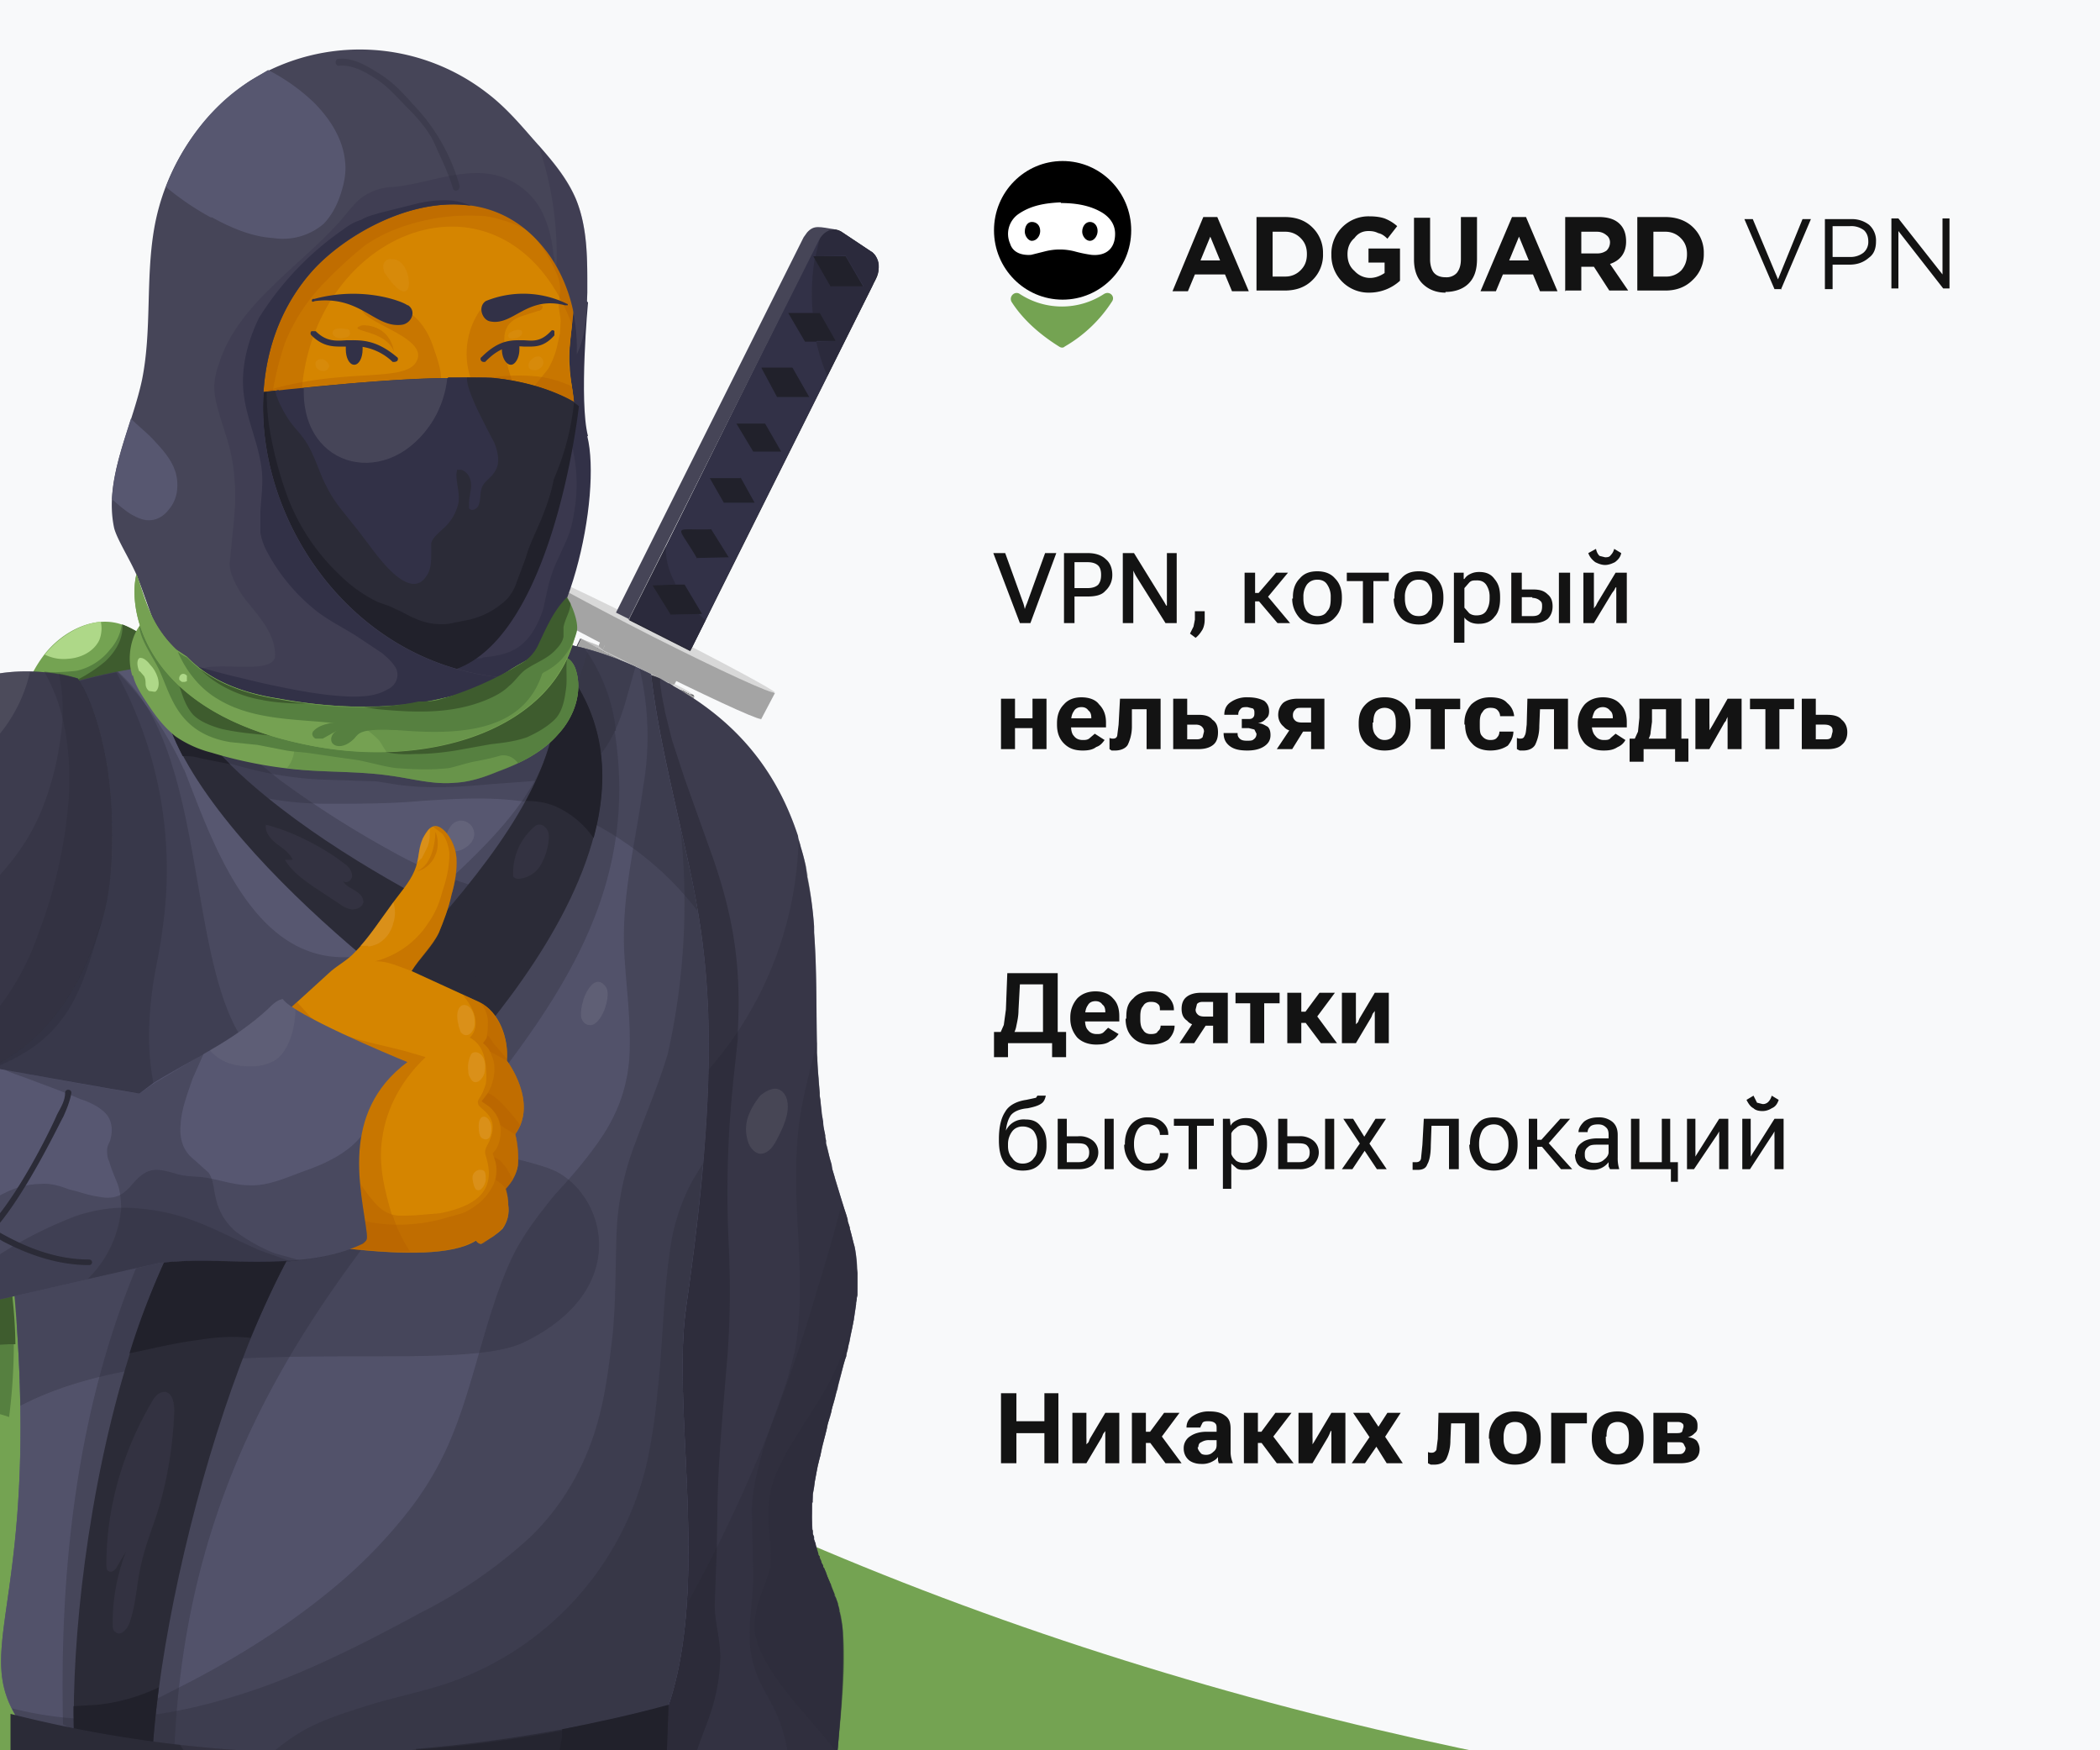 <svg xmlns="http://www.w3.org/2000/svg" width="300" height="250" fill="none"><rect width="100%" height="100%" fill="#808080" stroke="none"/><g clip-path="url(#a)"><path fill="#74A352" d="M300 0H0v250h300z"/><ellipse cx="391.5" cy="260.5" fill="#F8F9FA" rx="391.5" ry="260.5" transform="matrix(-1 0 0 1 719 -259)"/><g clip-path="url(#b)"><path fill="#74A352" d="m31.8 99.1-10.9-8a15 15 0 0 0-3-1.7c-4.1-1.8-9.1.7-11.8 4.4-2.7 3.7-3.8 8.3-5.2 12.6-1.4 4.3-3.4 8.8-7.3 11.3 5.1.4 10.3.8 15.2-.7 1.6-.5 3-1.2 4.6-1.8 3.8-1.8 7.7-3.7 10.6-6.8 2.7-3 4.3-7.3 7.9-9.3Z"/><path fill="#568040" d="M21 91.2a15 15 0 0 0-3.6-2 6.8 6.8 0 0 1-1.7 3.6 8.4 8.4 0 0 1-4.7 3c-1.5.2-3.2.2-4.8.3l-1.6.1C2.9 99.4 2 103 .9 106.4c-1.4 4.3-3.4 8.8-7.3 11.3 5.1.4 10.3.8 15.2-.7 1.6-.5 3-1.2 4.5-1.8 3.9-1.8 7.8-3.7 10.6-6.8 2.8-3 4.4-7.3 8-9.3l-11-8Z"/><path fill="#AED888" d="M9.7 94.1c1.8-.1 3.7-1 4.5-2.7.3-.8.4-1.7.2-2.6-3 .3-6 2.2-8 4.7a6 6 0 0 0 3.3.6Z"/><path fill="#3E5C2E" d="M21 91.2a15 15 0 0 0-3-1.8l-.5-.2c.1 2.1-1 3.9-2.5 5.3A21.4 21.4 0 0 1 9 98c-1.8.7-3.9 1.1-6 1.6l-2 6.7c-1.5 4.4-3.5 8.8-7.4 11.3 5.1.4 10.3.8 15.2-.7 1.6-.5 3-1.2 4.5-1.8 3.9-1.8 7.8-3.6 10.6-6.8 2.8-3 4.4-7.3 8-9.3l-11-8Z"/><path fill="#74A352" d="M2.2 194a33.7 33.7 0 0 1-.1 2.4l-.1 1.2a19 19 0 0 1-.3 2.4v.7l-.1.2-.1.5-.2 1C1 204.2.5 206 0 207.8a54 54 0 0 1-13.7 21c-2.4 2.6-4.9 5-7.4 7.5l-2.7 2.5-1.9 1.8-4.7 4.5a205 205 0 0 0-2.8 3l-.1.1-.7.8-.1.1-.3.3-.3.4-.2.2-.2.2-.2.3-.4.4-.1.2-.6.7-.3.3a91.7 91.7 0 0 0-1.4 1.7l-.3.3-.7 1v.1l-.3.3-.3.3c0 .2-.2.4-.3.5l-.1.2v.1l-.6.7-.4.6a22.8 22.8 0 0 0-.3.5l-.2.3-.5.8v.1l-.6.9-.1.1-.7 1.2-.1.3-.2.4-.3.4v.2l-.4.6-.2.4-.5 1.1-.3.6-.1.4-.1.2-.3.8-.2.4v.1l-.4 1.1-.4 1.2-.3 1v.2a145.5 145.5 0 0 1-13.4-4.3l-.9-.3.5-1 .6-1a41.9 41.9 0 0 1 7-8.7 71.7 71.7 0 0 1 9.6-8.3l4.7-3.4 3-2.2a339.6 339.6 0 0 0 10.2-7.7l.7-.7.6-.5 3-2.7.6-.6.6-.7a25.8 25.8 0 0 0 1.8-1.9l.5-.5.7-.8a43 43 0 0 0 10.1-26l.1-1.2.1-.8a43.2 43.2 0 0 0 .2-2.5v-5.1l.1-.6v-2.5a113 113 0 0 0-.4-6.2l-.1-1v-.2l-.1-.4v-.1l-.2-1-.2-1.2v-.2l-.3-1v-.3l-.3-.9-.1-.4-.3-.9-.2-.6-.3-.6-.2-.6a22.8 22.8 0 0 0-1.4-2.9l.4-.4.3-.3h.1a14.5 14.5 0 0 1 4.3-2.5l.4-.1 1.8-.5 1.2-.2a156.3 156.3 0 0 1 1.4 5.2l.2.8.1.5A93 93 0 0 1 2 187.5v1.1l.1.6.1 4.7Z"/><path fill="#568040" d="M-7 189a107.3 107.3 0 0 1-.7 12.6c1-.3 2-.4 2.9-.4a22 22 0 0 1 6.1 1.2 82.9 82.9 0 0 0-3.9-37.7c-3.2.4-6.2 1.8-8.5 4A39.3 39.3 0 0 1-7 189Z"/><path fill="#3E5C2E" d="M-7 193a17.2 17.2 0 0 1 4.5-.8l3.8-.2h.9c-.1-9.1-2.3-18.4-4.8-27.3-3.2.4-6.2 1.8-8.6 4 3.6 6 4.2 13.2 4.2 20.1v4.1Z"/><path fill="#D8D8D8" d="m97.3 95.5-.1.3-.2.4-.5 1-.1.2-.2.4v.2H96l-.1.3-1 2v.1l-.2.2c0 .3-.2.5-.3.8l-.6 1.2v.2l-.5.8-1 2-1.6 3.3-.9 2a118 118 0 0 1-1 2.1l-.3.5a1427.1 1427.1 0 0 1-3.8 7.8l-.5 1-1 2v.1l-.8 1.6-4 8a333.1 333.1 0 0 1-6.7 13.4l-1 2-.5 1v.2l-1 1.7v.2l-.2.3-.8 1.7L64 163l-.7 1.5-4.4 8.5c0 .3-.2.5-.3.8l-.7 1.2-.7 1.4-1.3 2.5-7.6 15a4642.4 4642.4 0 0 1-21.9 41.5 2183 2183 0 0 1-3.9 7.3l-1.3 2.5-1.8 3.2-1.5 2.8-.5 1-.4.7-.5.8-.8 1.6-.5.8-.4.8-1.2 2.2-.2.4-.2.3-3 5.4v.1l-1 1.6-.2.6-1.8 3.2-.8 1.4-.8 1.5-.6 1.1-2.4 4.3-.3.5a213.7 213.7 0 0 1-6.5-.6 213 213 0 0 1-5.1-.5 1636.7 1636.7 0 0 0 13.4-24l.6-1.2 1-1.7.6-1.2 1.7-3 .4-.8.6-1.1.1-.2 1.4-2.6 3-5.5a638.3 638.3 0 0 0 6.4-12l7.8-15c1.4-2.4 2.7-5 4-7.5l4.4-8.6 2.3-4.5v-.1a1525.2 1525.2 0 0 0 4.8-9.3l1.1-2.3a212 212 0 0 0 2.3-4.6l1.8-3.6a356.2 356.2 0 0 1 2.7-5.3l.4-.9 2.5-5 2.5-5.1.9-1.8.6-1.2 3-6.3 1.4-3 .2-.4 2.5-5.2 1.8-3.6 2.2-4.7a5191.7 5191.7 0 0 0 6-12.6l.3-.4v-.1l.2-.4 1-2c0-.1 0-.3.2-.4l.1-.4.2-.3 1.5-3.1.1-.3.8-1.8.2-.3.6-1.2v-.1l.7-1.6c.6-1 1-2.2 1.6-3.3l.1-.3 1.1-2.4.8-1.7.6-1.2.2-.4.2-.3.2-.5.3-.7.4-.7.1-.3.7.2.7.2 9.3 5v-.1Z"/><path fill="#A4A4A4" d="m17.9 251.1-.5 1-.5.7c0 .3-.2.5-.4.8l-.8 1.6-1 1.6-1.1 2.2-.2.4-.2.3-3 5.4v.1l-1 1.6-.2.6-1.8 3.2-.8 1.4-3.8 6.9-.3.5-2.5-.2a114 114 0 0 0-4.1-9.8 2785 2785 0 0 0 8.4-15.1l.6-1.2 1-1.7.6-1.2 1.6-3 .5-.9a39 39 0 0 0 .7-1.2l1.4-2.7 3-5.4 1.8 6 .1.3.7 2.1a244.2 244.2 0 0 1 1.8 5.7ZM49.5 189.7c-1.4-4.4-2.5-9.3-4.3-14l-17.5 34.4c1.3 2.7 2.7 5.5 3.6 8.3.6 1.6 1 3.3 1.5 4.9l17-32.5-.3-1ZM81.6 123.5c-1.5-4.2-3.3-8.3-4.9-12.4A3511 3511 0 0 1 54 158.2c1 2 2 4 2.6 6.1 1 2.9 1.7 5.7 2.4 8.6 8.3-16.1 16.2-32 23.6-47l-.9-2.4ZM96.5 97.2l.5-1 .3-.7-9.3-4.9-1.4-.5a4316.3 4316.3 0 0 1-8 17.2c1.7 5 3.9 9.9 5.7 15l11.7-24 .5-1Z"/><path fill="#A4A4A4" d="m86.7 90.2 1.3.4 9.3 5-.3.6-.5 1-.5 1.1-5.2 10.6c-2-5-4.1-10-5.8-15a412 412 0 0 0 1.7-3.7Z" opacity=".3"/><path fill="#A4A4A4" d="m87.3 91.1-.5 1v.2l-.3.7-.1.2-.1.2-.5 1-.2.3-.2.4-.1.3-.6 1.1-1.4 3-3.8 7.8-.5 1.1-1.5 3-.3.7-1.1 2.3-.2.3a3337.7 3337.7 0 0 1-6.1 12.5l-2.4 4.7-1.4 2.9v.1l-3 5.8-1.6 3.4-3 6.1-.7 1.3-.5 1a1135.4 1135.4 0 0 1-5.8 11.4l-.1.2-1.2 2.3-1.3 2.6-2 4.2-1.5 2.7-.9 1.7-1.2 2.3-4.8 9.3v.1l-1.4 2.8-.2.3-.8 1.5a3706 3706 0 0 1-27 50.8l-.2.5-.6 1-.5 1-1.5 2.8-.8 1.5L4 254l-2.4 4.4-11 19.8-1.3-.1L1.6 256l3.7-6.9 1-2 .7-1 .5-1 1.5-2.8 1.6-2.9a2190.2 2190.2 0 0 0 24-45.4h.1l7.2-14 .1-.2 1.2-2.3 2.4-4.7v-.1l3.9-7.5.5-1 .2-.5 2-4.1 2-4 2.4-4.6.6-1 3.2-6.6a426.7 426.7 0 0 1 4-7.8v-.1l2-4.1 2.2-4.5v-.1l4.1-8.3.4-.7 1.6-3.3.5-1 1-2 2-4.2v-.2l.3-.3.5-1.1 2.4-4.9 1.2-2.5v-.1l1.1-2.3.6-1.3.3-.4.3-.6.2-.5.2-.5.2-.3.2-.5.2-.4.5-1 .2.1.4.4.3.2Z"/><path fill="#A4A4A4" d="m87.3 91.1-.5 1v.2l-.3.7-.1.2-.1.2-.5 1-.2.3-.2.4-.1.3-.6 1.1-1.4 3-3.8 7.8-.5 1.1-1.5 3-.3.7-1.1 2.3-.2.3a3337.7 3337.7 0 0 1-6.1 12.5l-2.4 4.7-1.4 2.9v.1l-3 5.8-1.6 3.4-3 6.1-.7 1.3-.5 1a1135.4 1135.4 0 0 1-5.8 11.4l-.1.2-1.2 2.3-1.3 2.6-2 4.2-1.5 2.7-.9 1.7-1.2 2.3-4.8 9.3v.1l-1.4 2.8-.2.3-.8 1.5a3706 3706 0 0 1-27 50.8l-.2.5-.6 1-.5 1-1.5 2.8-.8 1.5L4 254l-2.4 4.4-11 19.8-1.3-.1L1.6 256l3.7-6.9 1-2 .7-1 .5-1 1.5-2.8 1.6-2.9a2190.2 2190.2 0 0 0 24-45.4h.1l7.2-14 .1-.2 1.2-2.3 2.4-4.7v-.1l3.9-7.5.5-1 .2-.5 2-4.1 2-4 2.4-4.6.6-1 3.2-6.6a426.7 426.7 0 0 1 4-7.8v-.1l2-4.1 2.2-4.5v-.1l4.1-8.3.4-.7 1.6-3.3.5-1 1-2 2-4.2v-.2l.3-.3.5-1.1 2.4-4.9 1.2-2.5v-.1l1.1-2.3.6-1.3.3-.4.3-.6.2-.5.2-.5.2-.3.2-.5.2-.4.5-1 .2.1.4.4.3.2Z" opacity=".3"/><path fill="#D8D8D8" d="m97.9 94.7-2.8 5.7-6.5 1.2-3.2-7.3 2.6-5.5 9.9 5.9Z"/><path fill="#A4A4A4" d="m88.4 101.1-3-6.8 2.6-5.5 9.9 5.9-1.6 3.1c-3-.8-6.2.7-8 3.3Z"/><path fill="#A4A4A4" d="m85.9 93.3 2.1-4.5 9.9 5.9-1.4 2.8c-2.3-1.1-5.3-3.2-10.6-4.2Z" opacity=".3"/><path fill="#A4A4A4" d="m76.4 81.7-2 3.8c.6.6 7.9 4.6 17 9.2 9 4.5 16.5 8 17.3 8v.1l2-3.8-34.3-17.3Z"/><path fill="#D8D8D8" d="M93.2 90.9c9.5 4.8 17.3 8.4 17.5 8 .1-.2-7.4-4.3-17-9.1-9.4-4.8-17.2-8.4-17.3-8.1-.2.3 7.4 4.4 16.8 9.2Z"/><path fill="#21212B" d="m98.6 93 26.6-53.3a3.4 3.4 0 0 0-.1-3.1 2 2 0 0 0-.7-.7l-4.2-2.8a2 2 0 0 0-1.8-.2 2.7 2.7 0 0 0-1.5 1.4l-27 54.3 8.7 4.4Z"/><path fill="#323147" d="M125.5 37.5a2.7 2.7 0 0 0-.7-1.3l-.2-.2-.2-.1-4.2-2.8-.5-.2h-.1l-.2-.1h-.4a2 2 0 0 0-.4 0h-.2l-.1.1h-.2v.1h-.2v.1h-.1v.1l-.2.2h-.1v.1h-.1l-.1.1-.2.3-.2.3-21.8 43.9-5 9.9-.2.5 8.7 4.4.3-.5 1.9-3.8 1.8-3.7 13.6-27.2 2-4 6.4-12.8.2-.5v-.1h.1l.1-.3v-.1h.1v-.2a3.4 3.4 0 0 0 .4-2.2Zm-16.2 23 2.3 4h-4l-2.4-4h4Zm-.5-8h4.4l2.4 4.2H111l-2.2-4.1Zm-3 15.7 2 3.6h-4.4l-2-3.5h4.4Zm-10 19.6-2.6-4.2 3.3-.1h1.3l2.5 4.2h-.4l-4.1.1Zm3.8-8c-3-5.2-3.7-4 2-4.2l2.5 4-4.5.1Zm17-31H115l-2.4-4.1h4.5l2.3 4h-2.7Zm2.1-7.8-2.3-4-.2-.4h4.6l2.5 4.3h-4.6Z"/><path fill="#21212B" d="m117.5 33.4-.3.3-.7 2.9 4.3-.1 2.6 4.4h-4.7l-2.3-4a30.9 30.9 0 0 0-.3 7.8h.9l2.4 4-2.8.1c.4 1.7.9 3.4 1.6 4.9l6.4-12.8.6-1.2a3.4 3.4 0 0 0-.1-3.1 2 2 0 0 0-.7-.7l-4.2-2.8a2 2 0 0 0-1.8-.2l-.9.5ZM98.6 93l2.2-4.4-1-.9-4 .1-2.6-4.2 3.3-.1-.1-.3c-1-1.9-1.3-3.5-1.3-5.2l-5.3 10.5 8.8 4.4Z" opacity=".4"/><path fill="#464557" d="M89.8 88.5 117 34.3c.5-1 1.5-1.7 2.5-1.5-2.5-.4-3.2-.7-4.2.4l-.5.7L88 87.5l2 1Z"/><path fill="#D8D8D8" d="m85.5 92.3.7.6 10.1 5 .1-.2c2 1 2.8 1.6 2.7 1.7 0 .1-3.7-1.6-8.2-3.9-4.5-2.2-8-4.2-8-4.3l2.6 1Z"/><path fill="#464557" d="M99.1 99.4c0 .1-3.7-1.6-8.2-3.9-4.5-2.2-8-4.2-8-4.3l-6.8 14.2c.3.3 3.7 2.2 8 4.3 4.3 2.2 7.9 3.9 8.2 3.9l6.8-14.2Z"/><path fill="#A4A4A4" d="M90.9 95.5c-4.5-2.2-8-4.2-8-4.3l2.6 1v.1l.7.6 10.1 5-2.1-.7c-1-.5-2.2-1-3.3-1.7Z" opacity=".4"/><path fill="#A4A4A4" d="M99.1 99.4v.1l-.1.2-1.5 3-1.4 3-1.1 2.5-1 2.1-.7 1.3v.2l-1 1.8-.9 2-1.5 3-.8 1.6a3297.5 3297.5 0 0 1-16 32.3l-2.2 4.4-.7 1.4-.5.9-.2.4-1 2.1a516.9 516.9 0 0 1-6.5 12.7l-2.3 4.5a3490 3490 0 0 1-32 61l-2.4 4.3v.2a3160 3160 0 0 0-3.6 6.5l-1.4 2.7-.2.3-.1.2a1597.6 1597.6 0 0 0-3.9 7l-2.8 5a280.3 280.3 0 0 0-4 7.3c0 .2-.2.4-.3.5l-1.5 2.7-1.7 3-3.5-.2a270.1 270.1 0 0 1-6.5-.6 213 213 0 0 1-8.4-1l14.2-25.4 2.6-4.7.3-.6.8-1.4.4-.9a1219.6 1219.6 0 0 0 12-22.2l6-11.6h.1a2475.2 2475.2 0 0 0 15.8-30.8l.3-.6.2-.4.4-.8.6-1.2 2.3-4.6 3.3-6.6 1-1.8.5-1.2 6.3-12.8.4-.8 3.6-7.4 1.3-2.8 1.9-3.8 2.2-4.5.3-.6.6-1.4 1.4-2.8 2-4.3 3.7-7.6 1.1-2.4 1.4-3 2-4 1.9-4.1 1-2.3.3-.5 1.2-2.4.1-.2.4-.7.1-.3 1-2 .5-1h.1l.3.2.2.1.3.2h.2c0 .2.2.2.4.3l.2.1.2.2h.2l.2.2h.2l.1.1.1.1h.1l.1.1h.2v.1h.1a2.4 2.4 0 0 0 .3.2l.3.2h.2l.1.1.4.2 1 .5.7.4.2.1 1.4.7.7.4.7.3.3.2h.2l.1.2h.2a3 3 0 0 0 .5.3h.1l.3.2h.1l.2.1h.1v.1h.2l.3.2h.1l.1.1h.2v.1h.2a4.6 4.6 0 0 0 0 .1l.3.1.1.1h.1l.3.1v.1h.2v.1h.1l.3.2.5.2h.2v.1h.3v.1h.2v.1h.2v.1h.2l.2.2h.4l.1.1h.1Z"/><path fill="#21212B" d="M99.1 99.4v.1l-.1.2-1.5 3-1.4 3-1.1 2.5-1 2.1-.7 1.3v.2l-1 1.8-.9 2-1.5 3-.8 1.6a3297.5 3297.5 0 0 1-16 32.3l-2.2 4.4-.7 1.4-.5.9-.2.4-1 2.1a516.9 516.9 0 0 1-6.5 12.7l-2.3 4.5a3490 3490 0 0 1-32 61l-2.4 4.3v.2a3160 3160 0 0 0-3.6 6.5l-1.4 2.7-.2.3-.1.2a1597.6 1597.6 0 0 0-3.9 7l-2.8 5a280.3 280.3 0 0 0-4 7.3c0 .2-.2.4-.3.5l-1.5 2.7-1.7 3-3.5-.2a270.1 270.1 0 0 1-6.5-.6 213 213 0 0 1-8.4-1l14.2-25.4 2.6-4.7.3-.6.8-1.4.4-.9a1219.6 1219.6 0 0 0 12-22.2l6-11.6h.1a2475.2 2475.2 0 0 0 15.8-30.8l.3-.6.2-.4.4-.8.6-1.2 2.3-4.6 3.3-6.6 1-1.8.5-1.2 6.3-12.8.4-.8 3.6-7.4 1.3-2.8 1.9-3.8 2.2-4.5.3-.6.6-1.4 1.4-2.8 2-4.3 3.7-7.6 1.1-2.4 1.4-3 2-4 1.9-4.1 1-2.3.3-.5 1.2-2.4.1-.2.4-.7.1-.3 1-2 .5-1h.1l.3.2.2.1.3.2h.2c0 .2.2.2.4.3l.2.1.2.2h.2l.2.2h.2l.1.1.1.1h.1l.1.1h.2v.1h.1a2.4 2.4 0 0 0 .3.2l.3.2h.2l.1.1.4.2 1 .5.7.4.2.1 1.4.7.7.4.7.3.3.2h.2l.1.2h.2a3 3 0 0 0 .5.3h.1l.3.2h.1l.2.1h.1v.1h.2l.3.2h.1l.1.1h.2v.1h.2a4.6 4.6 0 0 0 0 .1l.3.1.1.1h.1l.3.1v.1h.2v.1h.1l.3.2.5.2h.2v.1h.3v.1h.2v.1h.2v.1h.2l.2.2h.4l.1.1h.1Z"/><path fill="#A4A4A4" d="M99.1 99.4A152.8 152.8 0 0 1 83 91.2l-1.6 3.4a186 186 0 0 0 16.2 8.1l1.6-3.2v-.1Z"/><path fill="#464558" d="M122.5 182.3v2.7l-.1.4v.2l-.1.5v.2l-.3 2a56.1 56.1 0 0 1-.5 2.4l-.2 1a67.6 67.6 0 0 1-.2 1.1l-.2.6V193.7l-.2.5-.2.7-.7 2.6a126.6 126.6 0 0 1-.6 2.4l-.2.7-.4 1.7-.4 1.2-.1.6-.2.8-.4 1.5a25.9 25.9 0 0 0-.3 1.5l-.1.3-.1.4-.2.8-.3 1.7-.1.5-.1.8-.2 1v1.2h-.1v1.5a20.6 20.6 0 0 0 0 1.2v1.1l.1.2v.5l.2.4v.4l.2.5.1.5.3 1v.2l.2.2v.3c.2.2.2.4.3.7l.2.3v.3h.1l.3.7.2.6.3.7.2.4v.2l.3.7.1.3.1.2v.2l.2.3.1.3.2.5v.2l.1.3.1.4v.4h.1v.3c.2.9.4 1.8.4 2.8a123.3 123.3 0 0 1-.5 13.6l-.2 2.7a222.5 222.5 0 0 0-1 13.2l-.1.5c0 1-.2 2-.3 2.9l-.1 2-5.8 1.7-.5.2a194.4 194.4 0 0 1-23 5.3 225.9 225.9 0 0 1-3.2-10.8l-1.6-6.6v-.2a59.2 59.2 0 0 1-1.5-6.9 212.7 212.7 0 0 1-3.5-23.2 214.4 214.4 0 0 1-.9-11 237.6 237.6 0 0 1 2.2-47.4l.2-1.3.3-1.6.2-1.5.3-1.5c1-5.8 2.2-11.5 3.5-17.2l1.2-5.8a333.6 333.6 0 0 0 3.7-19.8l.1-2.2v-11.8a29.2 29.2 0 0 1 1.2-7 11.2 11.2 0 0 1 1.7-3.2l.1-.1a13 13 0 0 1 1.4.5l1.2.7a1.7 1.7 0 0 1 .1 0l.5.3.1.1a29.5 29.5 0 0 1 1.2.7l1.6 1c7.6 5 12.3 11.5 15 19.7v.2l.3 1 .1.4a31.2 31.2 0 0 1 .7 2.7l.2 1.4v.1a53 53 0 0 1 1 7.1v.9c.4 5.2.3 10.5.4 15.8v1.4a143.4 143.4 0 0 0 .4 5.7v.4l.1.6.2 2 .2 1.1c0 .7.2 1.4.3 2v.2l.1.5v.4l.5 2 .3 1 .1.7.3 1 .1.4 1.3 4.2.3.9.2.7v.2l.3.9v.2l.2.7.1.4.2.8.2.7a17 17 0 0 1 .3 2.5v.6l.1.6v.4Z"/><path fill="#2B2B37" d="M122.5 182.3v2.7l-.1.4v.2l-.1.5v.2l-.3 2a56.1 56.1 0 0 1-.5 2.4l-.2 1a67.6 67.6 0 0 1-.2 1.1l-.2.6V193.7l-.2.5-.2.7-.7 2.6a126.6 126.6 0 0 1-.6 2.4l-.2.7-.4 1.7-.4 1.2-.1.6-.2.8-.4 1.5a25.9 25.9 0 0 0-.3 1.5l-.1.3-.1.4-.2.8-.3 1.7-.1.5-.1.8-.2 1v1.2h-.1v1.5a20.6 20.6 0 0 0 0 1.2v1.1l.1.2v.5l.2.4v.4l.2.5.1.5.3 1v.2l.2.2v.3c.2.2.2.4.3.7l.2.3v.3h.1l.3.7.2.6.3.7.2.4v.2l.3.7.1.3.1.2v.2l.2.3.1.3.2.5v.2l.1.3.1.4v.4h.1v.3c.2.9.4 1.8.4 2.8a123.3 123.3 0 0 1-.5 13.6l-.2 2.7a222.5 222.5 0 0 0-1 13.2l-.1.5c0 1-.2 2-.3 2.9l-.1 2-5.8 1.7-.5.2a194.4 194.4 0 0 1-23 5.3 225.9 225.9 0 0 1-3.2-10.8l-1.6-6.6v-.2a59.2 59.2 0 0 1-1.5-6.9 212.7 212.7 0 0 1-3.5-23.2 214.4 214.4 0 0 1-.9-11 237.6 237.6 0 0 1 2.2-47.4l.2-1.3.3-1.6.2-1.5.3-1.5c1-5.8 2.2-11.5 3.5-17.2l1.2-5.8a333.6 333.6 0 0 0 3.7-19.8l.1-2.2v-11.8a29.2 29.2 0 0 1 1.2-7 11.2 11.2 0 0 1 1.7-3.2l.1-.1a13 13 0 0 1 1.4.5l1.2.7a1.7 1.7 0 0 1 .1 0l.5.3.1.1a29.5 29.5 0 0 1 1.2.7l1.6 1c7.6 5 12.3 11.5 15 19.7v.2l.3 1 .1.4a31.2 31.2 0 0 1 .7 2.7l.2 1.4v.1a53 53 0 0 1 1 7.1v.9c.4 5.2.3 10.5.4 15.8v1.4a143.4 143.4 0 0 0 .4 5.7v.4l.1.6.2 2 .2 1.1c0 .7.2 1.4.3 2v.2l.1.5v.4l.5 2 .3 1 .1.7.3 1 .1.4 1.3 4.2.3.9.2.7v.2l.3.9v.2l.2.7.1.4.2.8.2.7a17 17 0 0 1 .3 2.5v.6l.1.6v.4Z" opacity=".3"/><path fill="#2B2B37" d="M122.5 182.3V184l-.1 1.4-.1.7v.2l-.3 2.1-.6 3v.2l-.2.5-.3 1.4v.2l-.2.5-.2.7a211.4 211.4 0 0 1-1.4 5.5l-.2.6-.1.3V201.7l-.3.7a79 79 0 0 0-.4 1.8l-.2.8-.2.7-.2.8a26.7 26.7 0 0 0-.2 1l-.1.5-.1.3-.1.4-.2.8a32 32 0 0 0-.4 2.2l-.1.8-.2 1v1.2h-.1v1.5a20.6 20.6 0 0 0 0 1.2v1.1l.1.2v.5l.1.2v.2l.1.4.2.5V220.7l.1.2V221.2l.2.2v.1l.1.4v.2l.2.2v.3c.2.2.2.4.3.7l.2.3v.3h.1l.3.7.2.6.3.7v.2l.2.2v.2l.3.7.1.3.1.2v.2l.2.3a8.1 8.1 0 0 1 .3 1 2.6 2.6 0 0 1 .1.4l.1.3v.4l.2.3c1 5.3.1 13.2-.5 19.8a174 174 0 0 0-1 12.6 308 308 0 0 1-.5 5.2 139.8 139.8 0 0 1-19.8 5.5c-3 .6-6.2 1.3-9.4 1.8l-.6-1.7-.7-2.2a163 163 0 0 1-1.9-6.8v-.1l-.5-2.2-.6-2.3-.5-2.1v-.2a156.6 156.6 0 0 1-2.4-11.2 236.5 236.5 0 0 1-1.3-77.3l.2-1.4.5-3 4.2-1.6a43.8 43.8 0 0 0 16-10.7 51.9 51.9 0 0 0 12.8-33.3l-.1.2.3 1 .1.4a31.2 31.2 0 0 1 1 4v.2a53 53 0 0 1 .8 6.3v.8l.1.5v.4c.3 5.2.3 10.5.4 15.8v1.4l.1.6c0 1 0 2 .2 3v.5l.1 1.6v.4l.1.6v.5l.2 1v.6l.1.6v.4a26.4 26.4 0 0 0 .4 2v.3l.1.4v.4l.2.5.3 1.5a26.4 26.4 0 0 0 .8 3l1 3.4.8 2.5v.2l.3 1 .3 1.2.2.8.2.7a25.4 25.4 0 0 1 .4 3v1.2Z" opacity=".3"/><path fill="#2B2B37" d="M122.5 182.3v2.7l-.1.4v.2l-.1.5v.2l-.3 2-.3 1.6-.2.8-.1.7v.2l-.2.5-.2.8v.5l-.1.1v.2a15.7 15.7 0 0 1-.4 1.2 186.6 186.6 0 0 1-1.4 5.5l-.2.6-.1.3V201.6l-.3.7-.4 1.8-.6 2.3-.2.7-.1.7-.1.4-.1.4a53.2 53.2 0 0 0-.8 3.8v.7l-.1.4v.4l-.1.6v1.7a16.4 16.4 0 0 0 0 1.7v.5l.1.2v.5l.1.2v.4l.1.2.1.5v.1l.1.2.2.4v.4l.2.4v.2l.2.2v.3l.3.7a2.6 2.6 0 0 0 .2.4v.2c.2.2.3.5.3.7l.3.6.3.7v.2l.2.2v.2l.3.7.2.4V228l.3.6.2.6a1.7 1.7 0 0 0 0 .1l.1.4v.3l.1.2v.2l.1.3c1 5.3.2 13.2-.4 19.8a177.5 177.5 0 0 0-1 12.6 308 308 0 0 1-.5 5.2 138.9 138.9 0 0 1-19.8 5.5c-3 .6-6.2 1.3-9.4 1.8l-.6-1.7-.7-2.2a163 163 0 0 1-1.9-6.8v-.1l-.6-2.2-.5-2.3-.5-2.1v-.2a31.7 31.7 0 0 1-1-3.8v-.7l-.6-2.3 4.6-5.5c3.8-5 7.3-10.1 10.4-15.5l.6-1a214.3 214.3 0 0 0 18.5-44.5c1.3-4.2 2.6-8.6 3.7-13l.3 1 .3.9.2.7v.2l.3 1 .2.8.1.4.2.8.1.7a28.6 28.6 0 0 1 .5 3v1.2Z" opacity=".3"/><path fill="#2B2B37" d="m122 188.4-.6 3-.2.7-.3 1.4-.4 1.4-.8 3v.5l-.3.6c0 .5-.2 1-.3 1.4l-.2.6-.2.6-.2.7-.4 1.8c-1.1 4.7-2.6 9.6-2 14.3v.1l.1.8v.2l.1.4.4 1.3v.3l.2.4c0 .3.2.5.3.7l.2.7.3.6.3.7.2.6.3.7.1.3.2.3.2.7.2.4v.3a14 14 0 0 1 .8 2.7c1 5.3.2 13.2-.4 19.8a177 177 0 0 0-1 12.6l-.5 5.2c-1.8.7-3.8 1.3-5.7 1.8v-.3l.4-3.7v-1.6c.5-7 .4-14-1.5-18.7-.7-1.9-1.9-3.7-2.8-5.6a15.8 15.8 0 0 1-1.4-7.5c.1-2.8.6-5.5.5-8.3l-.2-8.2c0-2.7.6-5.3 1.3-7.9 1-3.8 2.6-7.5 3.8-11.3l1-3.7c1-5.1.8-10.4.6-15.5-.3-5.3-.6-10.5-.1-15.8.4-4.4 1.7-8.8 2.7-13.1a55 55 0 0 0 .2 5.2l.2 2v.5a16.2 16.2 0 0 0 .1 1.1l.1 1 .1.6v.6l.1.4.1.7.2 1a5.1 5.1 0 0 1 0 .4l.2.6v.4l.1.5.4 1.5.2 1 1.6 5.4.8 2.5v.2a54.7 54.7 0 0 1 .8 3l.1.7a28.5 28.5 0 0 1 .3 1.8c.3 2.7.1 5.6-.4 8.5Z" opacity=".3"/><path fill="#2B2B37" d="M122 188.3a43 43 0 0 1-4 10c-1.3 2.3-2.8 4.5-4.2 6.8a32.8 32.8 0 0 0-3 5.6c-.8 2-1.1 4.1-1 6.3 0 2.3.6 4.6.2 7-.5 2-1.4 3.8-1.9 5.8-.2 1-.4 2-.3 3.1.2 1.3.6 2.4 1.1 3.5 1.8 3.5 4.4 6.5 7 9.5 1.3 1.5 2.6 3 3.7 4.5.7-6.6 1.5-14.5.5-19.8-.7-3.7-3-7-3.8-10.7-1.1-5.2.6-10.6 1.8-15.8 1.1-4.7 3-10.3 3.9-15.8Z" opacity=".3"/><path fill="#21212B" d="M105.4 147.3v1.1l-.7 6.5v.1a151 151 0 0 0-.6 22.7c.3 6.2.2 12.4-.4 18.6-.5 6.2-1.1 12.5-1.2 18.7l-.1 6.2-.3 8c0 2.4.8 5 .8 7.5a27 27 0 0 1-1.4 8c-1 3-2.4 5.8-2.8 9-.4 4 1.2 8 1.4 12.2 0 2.4-.3 5 .1 7.3a140.7 140.7 0 0 1-11.3 2.3l-3.2-10.8a201 201 0 0 1-1.6-6.6v-.2a236 236 0 0 1-2.7-94.4c1-5.7 2.2-11.5 3.5-17.2l1.2-5.8a328.2 328.2 0 0 0 3.7-19.8l.1-2.2v-7.7a71.7 71.7 0 0 1 .8-9.6 12.9 12.9 0 0 1 1-3l.2-.3a8 8 0 0 1 1-1.5c.5.1 1 .3 1.4.6V97.6a36.3 36.3 0 0 0 .5 3l.1.5.1.6 1 4 1.8 5.5 4 11.2c3 8.6 4.1 15.7 3.6 24.9Z" opacity=".4"/><path fill="#D8D8D8" d="M106.8 159.7a5.7 5.7 0 0 0 .1 3.5c.3.8.9 1.5 1.7 1.6 1 0 1.7-.8 2.2-1.7.8-1.5 2-3.8 1.7-5.6-.1-1-.7-1.9-1.7-2-.8 0-1.6.5-2.2 1-.8 1-1.4 2-1.8 3.2Z" opacity=".1"/><path fill="#575770" d="M98 186.8c5.5-38.6 3-52-.5-67.3-1.7-7.7-3.6-15.4-4.5-23.2-8.3-4.2-18-6.6-24.9-3-9.2 4.6-5.7 9-16 9.7-4 .2-8 .2-11.8-1a14.1 14.1 0 0 1-8.7-7.6 83.6 83.6 0 0 0-47.3 15.5c-.8.6-1.6 1.2-1.8 2-.4 1.3.5 2.6 1.3 3.6 1.8 2.2 3.8 4.2 5.4 6.6a47 47 0 0 1 6.2 17.5c2 10 3.7 20 5 30.2 8.8 66.1-9.6 65 7 81.5 3.9 3.9 1.8 1.6 7.2 2.1a244 244 0 0 0 64.3-1.7c5-.8 2.5 8.8 6.7 5.8 20.1-14 9.7-51.8 12.4-70.7Z"/><path fill="#575770" d="M23.2 95h-.6l.7 1-.1-1Z"/><path fill="#575770" d="M98 186.8c5.6-38.6 3-52-.5-67.3-1.7-7.7-3.6-15.4-4.5-23.2-8.3-4.2-18-6.6-24.9-3-9.2 4.6-5.7 9-16 9.7-4 .2-8 .2-11.8-1a14.1 14.1 0 0 1-8.7-7.6c-2.8 0-5.6.2-8.3.5v1.2l.4.4c1.3 1.6 2.8 3 4.4 4.4 4.1 3.7 8.1 7.5 12.5 10.8a101.6 101.6 0 0 0 15.8 10c4.7 2.5 9.7 4.7 15 5.7a28.7 28.7 0 0 1 .1 0 30.3 30.3 0 0 0 2.2.5l-.8-.1-1.5-.3c-.8 1.4-1.5 2.9-2.4 4.2a9 9 0 0 1-3.7 3.6c-.8.3-1.7.4-2.5.3a12 12 0 0 1-3.2-1c-2.5-1-4.8-2.4-7-4A55.6 55.6 0 0 1 26.5 105a22.1 22.1 0 0 1-3.2-8.8l-.8-1.1a83.7 83.7 0 0 0-38.2 15c-.8.5-1.6 1-1.8 2-.4 1.2.5 2.5 1.3 3.5 1.8 2.2 3.8 4.2 5.4 6.6a47 47 0 0 1 6.2 17.5l1.3 7c2.4 2.3 4.9 4.6 7.2 7 4.1 4.6 7.7 10 7.8 16.4a17.2 17.2 0 0 1-3.2 10.5c-1.9 3-4.2 5.7-6.1 8.7 3.2 46.7-9.8 47.3 5 62 3.9 4 1.8 1.7 7.2 2.2a244 244 0 0 0 64.3-1.7c5-.8 2.5 8.7 6.6 5.8 20.2-14 9.8-51.8 12.5-70.7Z"/><path fill="#2B2B37" d="M26.3 110a48.1 48.1 0 0 0-9.5-14 83.6 83.6 0 0 0-32.5 14c-.8.5-1.6 1-1.8 2-.4 1.2.5 2.5 1.3 3.5 1.8 2.2 3.8 4.2 5.4 6.6a47 47 0 0 1 6.2 17.5l1.3 7c2.4 2.3-1.7 8.5.6 11 2 2.2 10.4.6 11.8 3.2L8 163.4c1.4 1.4 3.5 1.8 5.4 2.1 7.5 1.3 15.7 1.7 22.3-2.1 3.2-1.9 5.8-4.6 8-7.6 2.5-3.4 14.9-18.3 16.3-22.3-21.6 11.8-29-11.7-33.7-23.6Z" opacity=".3"/><path fill="#2B2B37" d="M36.3 150.5c-10.1-10.3-6-43-19.5-54.6a83.6 83.6 0 0 0-32.5 14c-.8.6-1.5 1.2-1.8 2-.4 1.3.5 2.6 1.3 3.6 1.8 2.2 3.8 4.2 5.4 6.6a47 47 0 0 1 6.2 17.5l1.3 7c2.4 2.3-1.6 8.5.6 11 2 2.2 10.4.6 11.8 3.2L8 163.4c1.4 1.4 3.5 1.8 5.4 2.1 7.5 1.3 15.7 1.7 22.4-2.1 2.5-1.5 4.6-3.5 6.5-5.7-2.6-1.9-3.8-5-6-7.2Z" opacity=".3"/><path fill="#2B2B37" d="M26.2 165.4a31 31 0 0 1-4.3-10.8c-.9-4.7-.7-9.4 0-14.2.4-2.5 1-5 1.3-7.6A58.6 58.6 0 0 0 16.6 96a83.5 83.5 0 0 0-32.3 14c-.8.5-1.5 1-1.8 2-.4 1.2.5 2.5 1.3 3.5 1.8 2.2 3.8 4.2 5.4 6.6a47 47 0 0 1 6.2 17.4l1.3 7c2.4 2.4-2.5 8-.2 10.5 2 2.2 11.2 1.2 12.7 3.8L8 163.4c1.5 1.4 3.5 1.8 5.4 2.1 4.4.8 9 1.2 13.4.7l-.6-.8ZM40.7 120.5a238.8 238.8 0 0 0 12.2 10.3 35 35 0 0 0 7.1 4 9 9 0 0 0 3.3.8 5 5 0 0 0 2.5-.6c1.6-1 2.7-2.6 3.6-4l2-3.5a56.3 56.3 0 0 1-15.6-6 143.6 143.6 0 0 1-15.7-10c-4.3-3.4-8.2-7.1-12.3-10.7a33.5 33.5 0 0 1-4.4-4.6c0 .9.2 1.7.4 2.4 1.2 4.6 4 8.6 7 12.2 3 3.5 6.5 6.6 9.9 9.7ZM74.9 191.7c15.2-7.4 11.7-20.5 4.7-24.3-1-.5-2-.8-3-1.1a46.5 46.5 0 0 0-10.4-1.8c-4.9-.3-22.2-.6-27 0a113 113 0 0 0-29.4 9l-6.5 2.7-2 1c1 9.2 1.5 17 1.6 23.6 22.4-11.7 61.7-4 72-9.1Z" opacity=".3"/><path fill="#2B2B37" d="M98 186.8c5.6-38.6 3-52-.5-67.3-1.7-7.7-3.6-15.4-4.5-23.2a48.9 48.9 0 0 0-9-3.5 104.2 104.2 0 0 1-39.3 55.8 84.5 84.5 0 0 1-44.3 15h-.9l1 6.2c8.7 66.1-9.7 65 7 81.5 3.8 3.9 1.7 1.6 7.2 2.2a244 244 0 0 0 64.3-1.8c5-.8 2.4 8.8 6.6 5.9 20.2-14 9.7-52 12.4-70.8Z" opacity=".1"/><path fill="#2B2B37" d="M98 186.8c5.6-38.6 3-52-.5-67.3-1.7-7.7-3.6-15.3-4.5-23.2l-1.6-.7a42 42 0 0 1 .5 16.7c-1.1 8-3.2 16-2.7 24.1.3 5 1 9.8.7 14.8-.3 3.9-1.5 7.4-3.6 10.7-2 3.1-4.5 6-7 8.7-2.6 3.2-5 6.3-6.6 10-3.5 8-4.9 16.7-8.2 24.7a44.8 44.8 0 0 1-6.2 10.6 71 71 0 0 1-9.1 9.6c-6.7 5.8-14 10.5-21.8 14.6-4 2-8 4.3-12.3 5.6a27.8 27.8 0 0 1-11.5 1.4c1 1.3 2.2 2.6 3.8 4.1 3.9 4 1.8 1.7 7.2 2.2a244 244 0 0 0 64.3-1.7c5-.8 2.5 8.7 6.7 5.8 20.1-14 9.7-51.8 12.4-70.7Z" opacity=".3"/><path fill="#575770" d="M93 96.6v-.3h-.1v.3Z"/><path fill="#2B2B37" d="M88 104.4a25 25 0 0 0-4.5-11.8c-1.9-.5-3.7-.8-5.5-1 5 15.9-3.8 25.1-16.7 36.7l-1 2.3A46.1 46.1 0 0 1 40 152.7a214 214 0 0 1-6.6 4C19.4 175.3 8 202.1 9 246.1v.2c5.3 3 10.5 8.9 15.8 8 .8-82 71.2-97.7 63-149.9Z" opacity=".3"/><path fill="#2B2B37" d="M98 186.8c5.6-38.6 3-52-.5-67.3l-.3-1.2a98.2 98.2 0 0 1-1.8 32.2c-1.3 4.4-3.1 8.5-4.7 12.9a40 40 0 0 0-2.6 12.2c-.2 5.1-.1 10.2-.6 15.2-.5 4.2-1 8.5-2.2 12.6-1.7 6-4.9 11.6-9.4 16a68.8 68.8 0 0 1-15.9 11c-7.2 3.9-14.6 7.7-22.3 10.5-8.4 3-17.4 5-26.4 4.6-3.3-.2-6.5-.7-9.6-1.5 1 2.2 2.9 4.5 5.7 7.3 3.9 3.9 1.8 1.6 7.2 2.1a244 244 0 0 0 64.3-1.7c5-.8 2.5 8.8 6.7 5.9 20.1-14.1 9.7-52 12.4-70.8Z" opacity=".3"/><path fill="#2B2B37" d="M98 186.8a370 370 0 0 0 2.4-20.6l-1.4 2.3a28.9 28.9 0 0 0-3.3 10.2c-1 6.8-1 13.6-1.8 20.4-.3 3.3-.8 6.6-1.5 9.9a43.7 43.7 0 0 1-31 32.2c-3.2.9-6.4 1.6-9.5 2.6-3.1 1-6.3 2-9.1 3.7-3.3 2-6 4.7-8.9 7.2 15.1.4 30.2-.5 45-3 5-.8 2.5 8.7 6.7 5.8 20.1-14 9.7-51.9 12.4-70.7ZM24.8 98.5c.3 3.3 1 6.6 2.7 9.4a9.2 9.2 0 0 0 2.8 3.2 18 18 0 0 0 5 2.3 46 46 0 0 0 11.7 1.4c4.4 0 8.8 0 13.2-.4 4.6-.3 9.3-.6 14 0a33 33 0 0 1 12 4c5.2 3 9.9 7 13.5 11.8-.6-3.7-1.4-7.1-2.2-10.7-1.7-7.7-3.6-15.3-4.5-23.2-8.3-4.2-18-6.6-24.9-3-9.2 4.6-5.7 9-16 9.7-4 .3-8 .2-11.8-1a14.1 14.1 0 0 1-8.7-7.6c-2.3 0-4.5.2-6.7.4-.2 1.2-.2 2.5 0 3.7Z" opacity=".3"/><path fill="#2B2B37" d="M26 104.4c1.5 1.8 3.4 3.3 5.5 4.2a52.8 52.8 0 0 0 12.2 2.6c2.2.2 4.5.2 6.7.3l3.3.1 3.2.5c4.4.6 8.9.3 13.3-.1l6.7-.5A10.9 10.9 0 0 0 87 106c1.3-2.2 2.1-4.7 2.8-7.3l1-3.5C83 91.7 74.3 90 68 93.2c-9.2 4.7-5.7 9-16 9.8-4 .2-8 .2-11.8-1a14.1 14.1 0 0 1-8.7-7.6c-2.2 0-4.5.1-6.7.3-.1 1.3-.2 2.6 0 3.8 0 2 .4 4 1 6Z" opacity=".3"/><path fill="#2B2B37" d="M22 262.6c-3-21.3 10.8-75.7 25-91.5 2.9-3.3 5.9-6.5 9-9.7 4.3-4.6 46.6-43.4 22.8-68.2 6 22.2-24.1 44.5-46 71.4C10.7 192 8 252.3 12.2 258c2.2 3 6.2 3.9 9.9 4.5Z"/><path fill="#21212B" d="M75 114.4c1.6 0 3 .2 4.4.8 2.2 1 4 2.5 5.4 4.5 2.5-9.2 1.6-18.6-6-26.5 2 7 .2 14-3.7 21.2ZM21.3 192.7c2.3-.5 4.6-1 7-1.3 2.4-.4 5-.6 7.5-.3 2-4.7 4-9 6-12.6a64.2 64.2 0 0 0-17.8.6c-2.1 4.5-4 9.3-5.5 14.2l2.8-.6ZM22.7 241a26.6 26.6 0 0 1-8.8 2.5l-3.4.2c0 7.5.5 12.9 1.6 14.4 2.2 3 6.2 3.9 9.9 4.5-.8-5.4-.4-13 .7-21.6Z"/><path fill="#2B2B37" d="M64 146c1.9-3.6 5.4-8.8 7.9-12 0 0-45.2-19.6-48.9-40.8-4.4 19.7 36.6 50 41 52.7Z"/><path fill="#21212B" d="M26.6 108c.7 0 1.4.1 2 .3l4 .8.3.1c-5-5-9-10.4-9.9-16-1 4.5.4 9.6 3.1 14.8h.5Z"/><path fill="#2B2B37" d="M95.5 243.6a182 182 0 0 1-94 1.2v17c25.4 12 69 11.7 93.4-1l.6-17.2Z"/><path fill="#21212B" d="M59.4 249.8c.4 1 .7 2.2.3 3.3-.4 1.4-1.6 2.4-2.8 3-1.5 1-3 1.5-4.6 2.3a8.4 8.4 0 0 0-3.7 3c-.6 1-.6 2.1-.8 3.3-.1.5-.2 1.1-.5 1.6-.2.4-.5.8-.9 1.1-1.4 1.4-3.5 2.1-5.3 2.8l-.6.2a112 112 0 0 0 54.3-9.6l.7-17.2a208.7 208.7 0 0 1-36.1 6.2Z" opacity=".5"/><path fill="#464557" d="M26.1 249.8c2 2.5 4.8 4.4 8 5.2 3 .9 6.3.7 9.3 0a28.8 28.8 0 0 0 10.3-4.8c-9.2.4-18.5.1-28-1l.4.6Z" opacity=".3"/><path fill="#21212B" d="M80.3 247v1.1c-.3 1.5-.6 3-.7 4.4 0 .5-.2 1.1 0 1.7.2 1 .7 2 1.2 3 .9 1.8 1.9 3.6 1.8 5.8 0 .5 0 1-.2 1.5l-.5 1.2-.2.3c4.8-1.5 9.2-3.2 13.2-5.2l.6-17.3c-5.1 1.4-10.2 2.5-15.2 3.5Z"/><path fill="#464557" d="M23.6 198.8c-1 0-1.6.8-2 1.6-4.1 7-6.4 15-6.4 23 0 .4 0 .9.3 1 .5.3 1-.2 1.2-.6l1.3-2.2a28 28 0 0 0-1.9 10.4c0 .4 0 .9.4 1.1.7.7 1.7-.4 2-1.3 1-2.8 1-5.7 1.7-8.5.5-2.3 1.4-4.6 2.2-7 1.5-4.7 2.3-9.7 2.5-14.7 0-1.1-.2-2.6-1.3-2.8ZM51.9 129c.1-.8-.5-1.4-1.2-1.8-.6-.4-1.4-.7-1.7-1.4.4.5 1.3 0 1.3-.7 0-.6-.4-1.2-.9-1.6l-1.5-1.1c-3-2-6.4-3.7-9.9-4.6-.2 1 .6 2 1.5 2.7.9.7 1.9 1.3 2.3 2.3h-1.1c1 1.7 2.7 2.9 4.3 4l3.5 2.3c.5.4 1.1.7 1.8.8.7 0 1.4-.3 1.6-1ZM76.9 117.8c-.3 0-.6.3-.8.5a8.7 8.7 0 0 0-2.8 6.3v.6c.3.3.7.4 1 .3a4 4 0 0 0 2.8-1.7c.6-1 1-2 1.2-3.2.1-.6.2-1.2 0-1.8-.2-.6-.8-1.1-1.4-1Z" opacity=".3"/><path fill="#D8D8D8" d="M-6.5 109.8c-.3.4-.6.7-.7 1.1-.3 1 .4 2.3 1.4 2.8 1 .5 2.2.5 3.3.4 2.2-.2 4.4-.9 6.2-2.2 3-2.4 4.3-8.1-1.3-7.8-3.2.1-7 3.3-9 5.7ZM63.7 119.6v1l.3.6c.6.6 1.6.4 2.3 0 4-2.4-1.4-6.7-2.6-1.6ZM83.3 143a6 6 0 0 0-.3 2c0 .6.4 1.3 1.1 1.4 1.8.4 3.4-4.4 2.4-5.5-1.3-1.7-2.6.2-3.2 2Z" opacity=".1"/><path fill="#323147" d="M84 62.3c-1.3-5 0-19.1 0-19.1l-6-5.3s-10.8 54-14 56.3c-2 1.5-4.5 3-5 5.5 1.8.4 3.7-.6 5.5-1.2 2.6-.9 5.4-.9 7.9-1.8 8.9-3 13.6-26 11.5-34.4Z"/><path fill="#464558" d="M69 93.9c2-.2 4-.5 5.6-1.9 1.5-1.3 2.4-3.2 3-5l.7-3.2c.3-1.2.7-2.4 1.2-3.5L81 77c.5-1.2.8-2.4 1-3.7.5-2.8.5-5.6 0-8.3l-1.2-6c-.3-.3-.7-.4-1-.6l-1-.7a26.3 26.3 0 0 0-3.2-2.3l-1.1-.4c-3.3 15.2-8 35.6-10.1 38.9 1.5.2 3 .2 4.5.1Z" opacity=".4"/><path fill="#D58500" d="M57 90c21 .5 25.4-27.1 25-31.7 0-2-.5-3.9-.7-5.8-.2-3.5.8-7 .7-10.6-.7-27-43-17.2-48.5 8-3.3 14.8 7.3 39.6 23.5 40Z"/><path fill="#D58500" d="M80.3 43a15.2 15.2 0 0 0-4.9-6.8c-1.2-.8-2.6-1.2-4-1.5-1.5-.4-3-.6-4.6-.7-5.9-.3-12.2.6-17 4.2a23.3 23.3 0 0 0-8.2 12.7 29.7 29.7 0 0 0 0 15.6 38 38 0 0 0 16.1 23l.6.4c20-.6 24-27 23.8-31.6-.2-2-.6-3.8-.7-5.8-.2-2 .1-4 .3-6L80.3 43Z"/><path fill="#B45F00" d="M51.8 84.7c-4.7-4.2-7.8-10-9.6-16-.9-2.6.9-6.8.8-9.6-.5-26 29-38.1 38.7-12.8l.3-4.4c-.7-27-43-17.2-48.5 7.9-3.3 14.9 7.3 39.7 23.5 40.1H58a52.2 52.2 0 0 1-6.3-5.2Z" opacity=".4"/><path fill="#B45F00" d="M61.8 49.3c-1.8-5.3-6.7-7-9.5-5.9-.2 0-.5.2-.6.5-.5 2 8.7 4 8 7.2-1 4-10.4 1-22.5 5-.9.3.8.5.1 1-.2.3-.5.6-.4 1 0 .6.4 1 .8 1.3 1 .8 2.2 1.1 3.5 1.1l1.7-.1 2-.2c3-.2 5.9-.6 8.8-.4 2.2.1 4.5 0 6.4-1.1 4.2-2.6 3-5.7 1.7-9.4ZM62.6 25.9c1.3.3 2.6.8 3.8 1.3l3.2 1.3a20 20 0 0 1 3.4 2.1 21.7 21.7 0 0 1 6.3 8c.5 1 .8 2 .7 3.1l-.2 2 .3 2-.1 1.9-.4 1.8a12 12 0 0 1-1.3 3.3l-2 2.5c-.3.4-.6.9-.7 1.4-.2.6-.2 1.3-.2 1.9 0 1.3.3 2.6.7 3.8.8 2.7 2.2 5.2 4 7.4 1.6-5.2 2-9.8 2-11.4l-.8-5.8c-.2-3.5.8-7 .7-10.6-.3-12.3-9.2-17-19.4-16Z" opacity=".4"/><g fill="#E2A040" opacity=".4"><path d="M77 52.7c.6-.3.8-1 .5-1.4-.5-1-2 .1-2 .8-.1.9 1 .9 1.6.6ZM45.5 52.8c.3.2.5.2.8.2.2 0 .5-.2.6-.4.3-.3 0-.8-.3-1-.6-.6-1.4-.2-1.5.1-.1.4 0 1 .5 1.1ZM72.6 48c.1.5.7.4 1 .3.4 0 1.1-.4 1-.9-.2-.7-2.2 0-2 .6ZM48 48.2c.6.2 1.2.1 1.7-.1.2-.1.4-.4.3-.6 0-.3-.2-.5-.5-.5-.4 0-1.8-.4-2 .5 0 .4.3.6.6.7ZM58.3 41.2c.2-.5.1-1.2 0-1.8-.3-1.2-1-2.4-2.4-2.4-.4 0-.8.1-1 .5-.3.4-.1 1 0 1.4.4.6 2.6 3.9 3.4 2.3Z" opacity=".4"/></g><path fill="#B45F00" d="M77 53.8a27.1 27.1 0 0 0-11.7 1.3 6 6 0 0 0-.9 2.4 20.1 20.1 0 0 0 .1 6.5c3.1-.7 6.2-1.6 9.2-2.6 2.8-1 5.7-2.2 8.3-3.7 0-.9-.2-1.7-.3-2.5a16 16 0 0 0-4.7-1.4Z" opacity=".4"/><path fill="#B45F00" d="M82 58.3v-.5a55 55 0 0 1-11.7 4.8A144.1 144.1 0 0 1 42 67.4H40l-.9.2H39c.1.1.1.2 0 .2l-.2-.1c-.1.1-.2 0-.2 0h.1c0-.2-.2-.2-.3-.3v.1l-.1-.2A48.9 48.9 0 0 1 40.7 49a26.7 26.7 0 0 1 6-9 61.8 61.8 0 0 1 5.5-5 23 23 0 0 1 6.5-3 29 29 0 0 1 10.8-1.1c1.3.2 2.5.6 3.7 1l3.4 1.5 2.3 1c.6.2 1.3.5 1.9 1-7-18.6-42.4-8.4-47.4 14.4-3.2 14.8 7.3 39.7 23.6 40 21 .6 25.4-27 25-31.5Z" opacity=".4"/><path fill="#B45F00" d="M77.5 43.7c-.8-.4-1.8-.5-2.7-.6l-2.5-.4a4 4 0 0 0-2.2.2c-.5.2-1 .7-1.3 1.1a11 11 0 0 0-.3 12.6c2 .2 3.8.2 5.7.1-1.2-2.3-2-4.9-2.1-7.5-.1-.8-.1-1.6.3-2.4.4-.8 1.2-1.3 2-1.6l2.5-.8c.3 0 .7-.3.6-.7Z" opacity=".4"/><path fill="#323147" d="M35 56.3s18-2.2 29-2.3c2 0 5.5-.2 6.7 0 7.8.9 12 3.8 12 3.8s-4 36.8-20.3 38.4c-12.2 1.2-21-1.2-25.6-11.5-4.5-10.2-6.4-19.2-1.9-28.4Z"/><path fill="#464558" d="M61.9 60c1.1-1.8 1.8-4 2-6-6 0-14.4.8-20.5 1.4C43 67.2 55.8 70 61.9 60Z"/><path fill="#323147" d="m43.9 63.3.8 1.7 1.6 3.6a55.8 55.8 0 0 0 4.4 6.5l2.4 3 1.8 2.3c.8.8 1.5 1.6 2.4 2.2.8.5 1.8 1 2.7.8 1-.2 2-1 2.7-1.7l1.2-1c.3-.3.7-.6 1.2-.8.8-.5 1.7-1 2.5-1.7s1.3-1.7 1.3-2.8c0-1.3-.4-2.6-.4-4 0-.5 0-1.1.2-1.7.1-.4.4-.7.7-1l1-1c.4-.6.6-1.2.7-2 0-1-.3-2-.8-2.8-.6-1.5-1.4-2.8-2-4.2a14 14 0 0 1-1.6-4.8H64a14.4 14.4 0 0 1-5.5 10c-1.5 1.2-3.2 2-5 2.2a13 13 0 0 1-10-3.4l-.2-.2.6.8Z"/><path fill="#2B2B37" d="m70.7 54-4-.1c0 1 .4 2 .8 3 .6 1.5 1.4 3 2.2 4.6l.9 1.7c.4 1 .7 2.1.5 3.2-.1.5-.4 1-.8 1.5l-1 1c-.9 1-.5 2-.9 3.2-.2.6-1 1-1.4.5V72c0-1 .3-1.8.3-2.7 0-1-.5-1.9-1.4-2.2h-.6l-.1.6c0 1.4.5 2.8.3 4.1a6.8 6.8 0 0 1-2.3 3.8c-.6.6-1.4 1.2-1.6 2V79c0 1.1 0 2.4-.7 3.3-2.2 3.4-6.3-2-7.6-3.7l-2.2-2.9-2.4-3c-.8-1-1.5-2.1-2.1-3.3-.6-1.1-1-2.3-1.5-3.5-.5-1.2-1.1-2.5-1.9-3.5l-.3-.4c-.7-.8-1.4-1.6-2-2.6-.6-1-1.3-2.3-1.6-3.6l-4.4.5c-4.5 9.2-2.6 18.2 2 28.4C41.2 95 50.1 97.4 62.3 96.2c16.4-1.6 20.2-38.4 20.2-38.4s-4-3-11.9-3.8Z"/><path fill="#323147" d="M40.6 58.7c-.4-1-.7-2-.8-3l-.4.1c.2 1 .7 2 1.2 3Z"/><path fill="#21212B" d="M82 57.5A36.6 36.6 0 0 1 79.3 68l-.2.5c-.3 1.6-.8 3.2-1.4 4.7-.8 2.2-2 4.3-2.6 6.5l-1.2 3.2c-.3 1-.8 1.9-1.4 2.6a11.5 11.5 0 0 1-5.4 3l-3 .6a9 9 0 0 1-3.2-.2c-1.2-.3-2.4-.9-3.5-1.5l-1.7-.8L54 86c-2.1-1-4-2.4-5.6-4a30 30 0 0 1-7.6-11.8c-.9-2.6-1.6-5.2-2.1-7.9-.4-2-.6-4.1-.6-6.3l-3.3.4c-4.5 9.2-2.6 18.2 2 28.5C41.4 95 50.2 97.4 62.4 96.2 78.8 94.6 82.7 58 82.7 58l-.6-.4Z"/><path fill="#464558" d="M60.6 102.6c1 0 2.4.8 3.1.3 1.6-1.1 9.7-4 10-6-30.6-1.3-46.2-39.2-29-58.3C51.2 31.5 68.1 23 78 35.8c3.2 4.2 4.6 9.5 4.4 14.8 1.3-2.7 1.4-5.8 1.5-8.8 0-4.5.1-9.1-1.6-13.3-1.4-3.3-3.8-6-6.2-8.7-2-2.3-4-4.6-6.5-6.5a29.7 29.7 0 0 0-33.8-1.8A32 32 0 0 0 22 32.8c-1.2 7.1-.3 14.4-1.7 21.4-1.5 7.1-5.5 14.1-4 21.2.4 1.6 2.2 4.4 3.2 6.7 1.9 4.7 3.7 11.8 6.7 13.5C30.5 98 36 101 40.9 102a62.1 62.1 0 0 0 19.7.5Z"/><path fill="#575770" d="M21.6 74.3c1-.1 1.9-.7 2.5-1.5.7-.8 1.1-1.8 1.2-2.8.1-1 0-1.9-.3-2.8-.6-1.7-1.8-3-3-4.3-1-1.1-2.2-2-3.3-3.1-1.2 3.8-2.5 7.6-2.7 11.5.9.8 1.8 1.6 2.8 2.2.9.5 1.8.9 2.8.8Z"/><path fill="#323147" d="M79.1 36.7c-.2-2.3-.7-4.6-1.8-6.7a10.1 10.1 0 0 0-7.7-5.2c-4.6-.5-9 1.5-13.4 1.9a8 8 0 0 0-4.5 1.5c-1.3 1-2.3 2.5-3.4 3.7-3 3.3-6.4 6-9.6 9.2-3.1 3-6.1 6.6-7.4 10.8a11 11 0 0 0-.7 3.2c0 1.1.2 2.2.5 3.2.5 2 1.3 4 1.8 6.1.5 2.2.7 4.4.7 6.6 0 2.1-.3 4.3-.5 6.5l-.3 3c0 .7.2 1.4.5 2.1a14 14 0 0 0 2.3 3.7c1.7 2.1 3.7 4.4 3.7 7.3 0 2.9-8.1.8-10.7 2 2.2 1 10.3 6 12.4 6.5a62.4 62.4 0 0 0 19.7.5c.8-.1 2.3.8 3 .3 1.6-1.1 9.7-4 10-6-30.6-1.3-46.2-39.2-29-58.3C51.3 31.4 68.2 23 78 35.8c.5.5.8 1.1 1.2 1.7v-.8Z" opacity=".3"/><path fill="#323147" d="M44.7 38.6c4.5-5 14-10.5 22.6-9.2-1.1-.5-2.4-.8-3.7-.8-1.5 0-3 .2-4.5.6l-4.8 1.2c-1 .3-1.9.5-2.7 1-1 .3-1.8.8-2.6 1.4a43.1 43.1 0 0 0-12 12.6c-1.6 3.3-2.6 7-2.2 10.7.4 3.8 2.2 7.3 2.6 11.1.2 2-.1 4-.2 5.9v3a9 9 0 0 0 1 2.8 27 27 0 0 0 7.3 8.6c1.9 1.4 4 2.4 5.8 3.6l3.3 2.2c.7.6 1.5 1.3 2 2.2.5 1.2-.1 2.5-1.3 3-1.5.9-3.3 1-5 1-4.2-.1-8.5-1-12.7-1.9L33 96.5c-2.8-.7-5.7-1.5-8.4-2.5.5.7 1 1.3 1.6 1.6 4.3 2.5 9.9 5.5 14.8 6.6a62.4 62.4 0 0 0 19.6.5c1-.1 2.4.7 3.1.2 1.6-1 9.7-4 10-6-30.6-1.2-46.2-39.2-29-58.3Z"/><path fill="#323147" d="M82.3 28.5c-1.2-3-3.3-5.4-5.4-7.8A48.3 48.3 0 0 1 79.5 38a23 23 0 0 1 2.9 12.6c1.3-2.7 1.4-5.8 1.5-8.8 0-4.5.1-9.1-1.6-13.3Z" opacity=".3"/><path fill="#575770" d="M30.2 31c2.7 1.5 5.7 2.8 8.8 3a9 9 0 0 0 7.2-2c1-1 1.8-2.4 2.3-3.8.6-1.7 1-3.4.8-5.1-.3-3.3-2.2-6.2-4.5-8.5a27.8 27.8 0 0 0-6.5-4.6l-2.5 1.5c-5.6 3.5-9.7 9-12.1 15.2a39 39 0 0 0 6.5 4.4Z"/><path fill="#323147" d="M58.2 43.6c-.6-.5-6.3-2.8-13.3-.9h-.2c-.2.1-.2.4 0 .4l.3-.1c6.5-.8 8.5 3.8 12.3 3.4 1.4-.1 2.3-1.9 1-2.8ZM70 45.9c3.3.7 5.2-3.7 10.7-2.3h.3c.1.1.2-.2 0-.2l-.2-.1a14.2 14.2 0 0 0-11.4-.3c-1.2.8-.5 2.7.6 2.9Z"/><path fill="#2B2B37" d="M65.7 26.7A27.2 27.2 0 0 0 59 14.9c-1.5-1.7-3-3.3-5-4.5-1.6-1-3.6-2.2-5.6-2-.6 0-.6 1 0 1 1.8-.2 3.7.8 5.2 1.8 1.8 1.1 3.2 2.8 4.8 4.4 1.7 1.7 3.1 3.5 3.8 5.2.9 2 1.9 4 2.5 6.1.2.6 1 .3.9-.2Z" opacity=".3"/><path fill="#323147" d="M49.4 49.2v.7c0 1.2.5 2.2 1.2 2.2s1.2-1 1.2-2.2v-.7h-2.4Z"/><path fill="#323147" d="M56.4 51.7h-.3a8 8 0 0 0-6.5-2.2c-1.7 0-3.3.2-5.1-1.6a.4.4 0 0 1 0-.6h.6c1.5 1.5 2.8 1.4 4.4 1.3 2 0 4.1-.2 7.2 2.4.2.1.2.4 0 .6l-.3.1ZM74.2 49.2v.7c0 1.2-.6 2.2-1.2 2.2-.7 0-1.3-1-1.3-2.2v-.7h2.5Z"/><path fill="#323147" d="M69 51.7h.3c2.3-2.4 4-2.3 5.5-2.2 1.5 0 2.8.2 4.4-1.6v-.6a.3.3 0 0 0-.5 0c-1.4 1.5-2.5 1.4-3.8 1.3-1.7 0-3.5-.2-6.1 2.4-.2.1-.2.4 0 .6l.2.1Z"/><path fill="#75A152" d="M19 96.5c.4 1.6 1.4 3 2.4 4.5s2.2 3 3.7 4.2a16 16 0 0 0 5.1 2.3 62 62 0 0 0 13.3 2.5c4 .3 8.2.2 12.3.8 3 .4 6.1 1.3 9.2 1 2.1-.1 4.2-.8 6.1-1.6 3.3-1.2 6.5-2.8 8.7-5.4 2.3-2.5 3.5-6.1 2.4-9.3-.3-.8-.9-1.6-1.7-1.6-.5 0-1 .4-1.3.8a38.6 38.6 0 0 1-22.7 10.5c-2.1.1-4.2 0-6.4 0-1.6-.1-3.2-.2-4.7-.6-2.2-.5-4.1-1.5-6.3-2.1-2.1-.7-4.4-.9-6.6-1.7-4-1.5-7-4.9-9.7-8.2-1.1-1.2-1.4-2.7-2.2-4-2 2-2.5 5.4-1.7 7.9Z"/><path fill="#568040" d="M82.2 95.5c-.3-.8-.9-1.6-1.7-1.6-.5 0-1 .4-1.3.8a38.6 38.6 0 0 1-22.7 10.5c-2.1.1-4.2 0-6.4 0-1.6-.1-3.2-.2-4.7-.6-1.5-.3-3-1-4.4-1.5 1.2 2.1 1.6 4.7 0 6.6l2.5.3c4.1.3 8.2.2 12.3.8 3 .4 6.1 1.3 9.2 1 2.2-.1 4.2-.8 6.2-1.6 3.2-1.2 6.4-2.8 8.6-5.4 2.3-2.5 3.5-6.1 2.4-9.3Z" opacity=".4"/><path fill="#568040" d="M82.2 95.5c-.3-.8-.9-1.6-1.7-1.6-.5 0-1 .4-1.3.8a38.6 38.6 0 0 1-22.7 10.5c-2.1.1-4.2 0-6.4 0-1.6-.1-3.2-.2-4.7-.6-2.2-.5-4.1-1.5-6.2-2.1-2.2-.7-4.5-.9-6.7-1.7-4-1.5-7-4.9-9.7-8.2-1.1-1.3-1.4-2.7-2.2-4l-.7 1c.3 2 1.8 4 2.8 6 1.1 2.4 1.8 5 3.7 7.1 1.7 1.9 4 2.9 6.5 3.3l3.9.4 3.6.7c1.4.3 2.7.3 4 .5l4.1.6c1.3.2 2.5.3 3.7.6 1.4.3 2.8.7 4.3.9 2.5.2 5.2.3 7.7 0 1.3-.3 2.7-.8 4-1l1.9-.4 1.5-.4c1-.1 1.8.3 2.4 1.1 2.2-1 4.2-2.4 5.8-4.2 2.3-2.5 3.5-6.2 2.4-9.3Z"/><path fill="#3E5C2E" d="M25.8 98.5c.4 1.3.9 2.6 1.8 3.6 1 1 2.6 1.6 4 2 3 .7 6.1.8 9.1 1.2 2.6.3 5.1.2 7.6-.2-1-.1-2-.2-3-.5-2-.5-4-1.5-6.2-2.1-2.1-.7-4.4-.9-6.6-1.7-3.3-1.2-5.9-3.7-8.2-6.4l1.5 4.1ZM53.8 107c1.7.7 3.6.8 5.5.7 2 0 3.9-.2 5.8-.5l5-.9c1.8-.2 3.5-.4 5.2-1 1.3-.6 2.6-1.3 3.7-2.3 1.2-1 1.6-2.7 1.8-4.2.3-1.6 0-3.2.2-4.8h-.5c-.5 0-1 .3-1.3.7a38.6 38.6 0 0 1-28.6 10.5c1 .6 2 1.3 3.2 1.8Z"/><path fill="#75A152" d="M81.9 89.8v-.2c-.2 0-.3.2-.4.3a26.2 26.2 0 0 1-4.8 3.6L74 95l-1 .6a27 27 0 0 1-9.6 4.1c-10.5 2.6-21.8.4-23.5.1-6.6-1-10.6-3.3-13.2-6l-1.5-1a16.2 16.2 0 0 1-3.9-5.7c-.7-1.6-1.2-3.4-1.8-5.1-1.3 5 1 19.7 24.4 24.4 17.2 3.5 36-2.3 38.5-16.7h-.6Z"/><path fill="#75A152" d="M81.9 90v-.4c-.2 0-.3.2-.4.3a26.2 26.2 0 0 1-4.8 3.6L74 95l-1 .6a27 27 0 0 1-9.6 4.1c-10.5 2.6-21.8.4-23.5.1-6.6-1-10.6-3.3-13.2-6l-1.5-1a16.2 16.2 0 0 1-3.9-5.7c-.7-1.6-1.2-3.4-1.8-5.1-1.3 5 1 19.7 24.4 24.4C61 110 79.6 104.3 82.3 90h-.5Z"/><path fill="#AED888" d="M25.6 96.8v.2c0 .2.3.3.4.4h.4l.3-.1v-.8c-.5-.5-1-.2-1.1.3Z"/><path fill="#568040" d="m54.8 102.6-1.4.1c-2 .5-4.8.9-5.8 2.1-.4.5-.5 1.4.4 1.7 1 .3 2-.4 2.6-1 .7-.8.8-1.5 6.5-1.2l-2.3-1.7Z"/><path fill="#568040" d="M81.8 90.2v-.6l-.3.3a26.2 26.2 0 0 1-4.8 3.6L74 95l-1 .6a26.7 26.7 0 0 1-9.6 4.1 59 59 0 0 1-21 .5c2.2.8 4.5 1.3 6.6 2.2a14 14 0 0 1 5.2 3.4l1 1.6c13.1-.4 24.9-6.3 27-17.3h-.4Z" opacity=".4"/><path fill="#568040" d="M81 85.3v.1c-1 1.4-2 2.8-2.6 4.3-.7 1.4-1.2 2.8-2.2 4-.5.6-1.5 1-2.2 1.4l-1 .6a27 27 0 0 1-9.6 4.1c-10.5 2.6-21.8.4-23.5.1-6.6-1-10.6-3.3-13.2-6a6 6 0 0 1-1.3-.8c1.2 2.8 3.2 5.3 5.8 6.8 4.3 2.6 9.6 2.8 14.6 3.2 11.2 1 27.6 4.9 31.6-6.7 0-.3.6-.5.9-.7a9 9 0 0 0 1.7-1.3c1-1 2-2.6 2.4-4.2.3-1.3-.7-3.8-1.4-4.9Z"/><path fill="#3E5C2E" d="M37.5 100c2.1.4 4.3.5 6.5.5-2.1-.2-3.6-.5-4.1-.6-5.2-.8-8.8-2.4-11.3-4.3 2.3 2.3 5.7 3.9 9 4.4ZM81 85.3c-2 2-3 4.5-4.2 7a6 6 0 0 1-2.4 2.5 48.1 48.1 0 0 1-11.9 5.2c-.9.2-1.8.2-2.7.2-2.7.6-5.4.8-7.8.8l2 .3c5.3.5 10.5.7 15.4-1.3 1.2-.5 2.4-1.1 3.3-2 .9-.7 1.4-1.6 2.3-2.3 1.4-1 3-1.5 4.2-2.7.6-.6 1.2-1.3 1.3-2.1v-1.3c.2-1.2 1-2.3 1-3.4l-.5-.8Z"/><path fill="#AED888" d="m20 95.9.6.7c.2.4.2.8.2 1.1 0 .4.2.8.5 1l.7.1h.2l.2-.2c.7-1-.1-2.8-.9-3.6-.3-.4-1-1.2-1.6-1-.5.4-.2 1.5 0 1.9Z"/><path fill="#568040" d="m49.8 103-2.7.3c-.9.2-1.8.5-2.4 1.2l-.1.3c0 .3.2.6.5.7h1c1-.5 2-1.3 3.3-1.5l1.4.1c.5 0 1 0 1.5-.2.2 0 .7-.4.7-.7 0-.3-.5-.2-.7-.1h-2.5Z"/><path fill="#B45F00" d="M56.3 50.3c-1.1-3.3-7-2.9-4.7-3.8.2-.1 4-.3 4.7 3.8Z" opacity=".4"/><path fill="#464558" d="M14.5 131.8a45 45 0 0 0 1.5-13.6c0-5.1-.7-10.4-2.2-15.3-.7-2.1-1.6-4.2-2.7-6-26.1-7-39.8 24.4-58.5 37.9-4.7 3.3-9.6 6.2-14.3 9.6-5.5 4-6.7 5.4-11.5 10.3-6 8.5-2.3 27 2 32.9 4.8 6.4 15.4 6.6 26.1-2.9 4.9-4.2-2.3-12.4 2-17.2 4.9-5.2 10.1-10.4 16.7-12.2 4.3-1.2 31.5 7.5 40.8-23.5Z"/><path fill="#2B2B37" d="M14.5 131.8a45 45 0 0 0 1.5-13.6c0-5.1-.7-10.4-2.2-15.3-.7-2.1-1.5-4.2-2.7-6-26.1-7-39.8 24.4-58.5 37.9-4.7 3.3-9.6 6.2-14.3 9.6-5.5 4-5.4 4-10.2 9-7.3 7.7-4.3 26.7 0 32.6 4.7 6.4 15.4 6.6 26-2.9 5-4.2-1.5-10.8 2.9-15.6 4.8-5.2 10-10.4 16.6-12.2 4.3-1.1 31.5 7.5 40.8-23.5Z" opacity=".3"/><path fill="#2B2B37" d="M16 118.2c0-5.1-.7-10.4-2.2-15.3-.7-2.1-1.5-4.2-2.7-6a29 29 0 0 0-2.7-.7c.6 2.6.7 5.4.4 8-.4 3.6-1.2 7.2-2.5 10.6-1.5 4.1-4 7.8-7 10.9a39 39 0 0 1-11.1 7.4c-4.5 2-9.2 3.3-13.8 5a33.2 33.2 0 0 0-13.3 8.2 25.3 25.3 0 0 0-6.3 12.3 30.1 30.1 0 0 0 0 11.4l2.2-2.4c4.8-5.2 10-10.5 16.7-12.3 4.2-1.1 31.4 7.5 40.8-23.5 1.3-4.3 1.6-9 1.5-13.6Z" opacity=".3"/><path fill="#D8D8D8" d="M-30 122.3a9 9 0 0 0 5.7 1.5c2-.2 4-1 5.8-2 1.9-1 3.6-2.2 5.3-3.6l3.5-3.2 3-2.7c2.3-2.3 4.6-4.7 6.6-7.4a21.3 21.3 0 0 0 4.4-9c-15-.3-25.8 12.4-36.6 24.4.6.7 1.4 1.4 2.2 2Z" opacity=".1"/><path fill="#2B2B37" d="M16 118.2c0-5.1-.7-10.4-2.2-15.3-.7-2.1-1.5-4.2-2.7-6-1.6-.5-3.2-.8-4.8-1 3.2 5.5 3.9 12.2 3.5 18.4-.5 6.5-2 13-4.3 19a37.1 37.1 0 0 1-12.3 17.3c-1.9 1.5-3.8 2.9-5.5 4.6 22.1-3 23.4-12.4 26.8-23.4 1.3-4.3 1.6-9 1.5-13.6Z" opacity=".3"/><path fill="#D58500" d="M73.6 162c3.3-4.5-1.1-10.4-1.2-10.5.3-3-1-7-4-8.4l-9.6-4.4c1-1.7 3-3.6 3.9-5.5.7-1.7 1.4-3.5 1.8-5.4.5-1.7.8-3.5.7-5.3-.1-1.5-1-3.5-2.3-4.3-1.2-.7-2 .5-2.5 1.6-.7 1.6-.5 3-1.2 4.6-.7 1.7-2.2 3.3-3.4 5-1.5 2-3.2 4.7-5.1 6.6-1 1.1-2.2 1.7-3.4 2.7-3.5 3.2-7.2 6.5-10.6 9.8-1 1-2.2 1.5-3.4 2l1 5-10.7 2.3c-.4 6.2-.4 16.2 3.2 20-.1.4 0 .7.4.8h.5c.2.2.4.2.6 0 .9 0 1.8-.4 2.6-.7 1.7-.5 3.4-.8 5.1-1 3.1-.6 25.2 4.6 32 .3.2.3.7.7 1 .3 1-.6 2-1.2 2.8-2 .7-1 1-2.2.8-3.4 0-.6-.1-1.5-.4-2.3.8-.8 1.4-1.8 1.7-2.9.3-1.2 0-3.8-.3-4.9Z"/><path fill="#E2A040" d="M52.6 135.2c.8-.1 1.6-.4 2.2-1 .7-.6 1.2-1.5 1.4-2.4.3-.9.3-2 0-2.9-.2.1-.2.3-.3.4-1.3 1.8-2.8 4-4.4 5.8h1.1ZM60.2 122.7l.9-1.8c.2-.6.3-1.1.3-1.7v-.9l-1 1.4c-.6 1.3-.5 2.4-.8 3.5l.6-.6Z" opacity=".4"/><path fill="#B45F00" d="M73.6 162c3.3-4.5-1.1-10.4-1.2-10.5.3-3-1-7-4-8.4l-2.3-1c.6.7 1.2 1.6 1.6 2.6.4 1.2.4 2.6-.6 3.5a4 4 0 0 1 1.9 2.2c.4 1 .6 3.3.4 4.4a7.6 7.6 0 0 1-1 2.2c-.1.2-.2.4-.1.6 0 .9 3.3 1.6 1.6 5.4-.2.5-.6 1-.6 1.6 0 .8 2.5 5.5-3.3 7.8-1 .4-2.1.7-3.2.9l-3.6.3c-1.1 0-2.3.2-3.4-.2-1-.3-1.9-1.1-2.6-2-.7-.8-1.4-1.8-2-2.8-.5-1.1-1-2.3-1.7-3.4a358.8 358.8 0 0 0-3.9-6.9l-.7-1.8c-.3-.6-.4-1.2-.6-1.9-.4-1.3-.8-2.5-1.4-3.7l-1.7-3.7-.9-2.1-3.6 3.4c-1 1-2.1 1.5-3.4 2l1 5-10.7 2.3c-.4 6.2-.4 16.2 3.2 20 0 .4 0 .7.4.8h.5c.2.2.5.2.6 0 .9 0 1.8-.4 2.6-.7 1.7-.5 3.4-.8 5.1-1 3.1-.6 25.2 4.6 32 .2.2.4.7.7 1 .4 1-.7 2-1.2 2.8-2.1.7-1 1-2.1.8-3.3l-.3-2.3c.7-.8 1.3-1.8 1.6-3 .3-1 .1-3.7-.3-4.8Z" opacity=".4"/><path fill="#B45F00" d="M56 173.6c-.5-1.7-1-3.5-1.3-5.3-.3-2-.4-3.8-.1-5.7.6-4.5 3-8.6 6.2-11.6l-2-.6c-3.4-1-6.8-1.5-10-2.7-1.6-.6-3-1.4-4.4-2.4l-2-2.2-5.7 5.4c-1 1-2.2 1.5-3.4 2l1 5-10.7 2.3c-.4 6.2-.4 16.2 3.2 20-.1.3 0 .7.4.8h.5c.2.2.4.2.6 0 .9 0 1.8-.4 2.6-.7 1.7-.5 3.4-.8 5.1-1.1 2.2-.4 13.6 2 22.6 2-1-1.5-1.9-3.3-2.5-5.2Z" opacity=".4"/><path fill="#B45F00" d="M73.6 162c3.3-4.5-1.1-10.4-1.2-10.5.3-2.8-1-6.6-3.7-8.2l.3.4c.4.6.6 1.3.7 2 0 .9 0 1.7-.2 2.5a3 3 0 0 1-.5.8c.5.4 1 1 1.2 1.7.4.8.5 1.7.4 2.6a6.8 6.8 0 0 1-1.8 4l1 .7c.7.6 1.2 1.3 1.5 2.2.2.6.3 1.2.2 1.8 0 .6-.2 1.2-.4 1.7a3 3 0 0 1-.7 1v.1l.4 1.2c.2 1 .1 2.2-.3 3.2-.5 1-1.2 1.9-2 2.6-.8.6-1.6 1.2-2.5 1.5l-1 .3-.8.2a23.8 23.8 0 0 1-12.2.6 58 58 0 0 1-4.5-1c-1.3-.3-2.7-1.2-4.2-.8-1.3.4-2.4 1.2-3.5 2l-2.8 2.2c5.4.3 24.7 4.4 31 .4l.2.3h.1l.1.1h.7l.2-.2.3-.2.4-.3.3-.2c.2 0 .3-.2.4-.3l.3-.2.2-.2a4.5 4.5 0 0 0 .6-.6c.4-.5.7-1.1.8-1.8v-.6a9 9 0 0 0-.3-3.2l.2-.3.2-.2.2-.3c.5-.6.8-1.3 1-2.1.3-1.2.1-3.8-.3-4.9ZM63.2 119.1c.6.8.9 1.8 1 2.8 0 1.9-.4 3.7-1 5.4-.4 1.6-1 3.1-2 4.5a12.8 12.8 0 0 1-7.6 5.5c1.8 0 3 .6 5.2 1.4 1.1-1.7 3.1-3.6 3.9-5.5a38 38 0 0 0 1.8-5.4c.5-1.7.9-3.5.7-5.3 0-1.5-1-3.5-2.3-4.3-.4-.2-.8-.2-1-.1l1.3 1Z" opacity=".4"/><path fill="#B45F00" d="M62.2 118.8c0 .7-.2 4.8-2.8 5.7 2.5-.5 3.8-3.4 2.8-5.7ZM70.5 149l-.7-1-.2-.1v.3l-.6.8c.4.3.8.7 1 1.2l2.4 1.3v-.3l-2-2.3ZM74.4 160.8c-1.5-2-3.4-4.2-4.7-4.7l-.9 1.2 1 .7a4.4 4.4 0 0 1 1.7 2.7c1.1.8 2.1 1.3 2.1 1.3l.7-1.2ZM72.5 167l-1-1.2a3 3 0 0 0-.9-.5l.2.7c.2.8.2 1.7 0 2.5a7.3 7.3 0 0 1 1.5 1.3l1-1.3-.8-1.4Z" opacity=".4"/><path fill="#E2A040" d="M70.2 161.2c0-1.9-2-2.6-1.8 0 0 .4.1 1.2.5 1.4.4.2.7.2 1-.1.2-.3.3-.8.3-1.3ZM69.4 168.6c0-.5 0-1-.2-1.3a.7.7 0 0 0-.5-.2c-.5-.1-1.2.4-1.2 1.1 0 .4.2 1.4.5 1.7.6.4 1.2-.4 1.4-1.3ZM67.3 150.6a4 4 0 0 0-.4 2.4c0 .4.1.7.3 1 .6 1.2 1.7.3 2-.7.6-2.8-1.4-3.5-1.9-2.7ZM65.5 146.5l.3.9c.9 1.1 1.9 0 2-1 .3-3.6-3.3-4-2.3 0Z" opacity=".4"/><path fill="#575771" d="M58.2 151.7c-2.5-1-16.3-6.8-17.8-9-.8.1-1.5.8-2.1 1.4-4.8 4.5-10.9 7.2-16.4 10.6l-2 1.5c-9.4-1.5-40-7.3-41-7-2.3 1-16.8 18.5-4.2 42.2l48-11c4.7-.6 9.3-.2 14-.2 5 0 10.3-.3 15-2.5l.6-.5c.2-.3.1-.7.1-1-.7-6-4-17.2 5.8-24.5Z"/><path fill="#2B2B37" d="M51.6 162.3c-.6.7-1.2 1.3-2 1.9-2 1.5-4.2 2.4-6.5 3.2-2.4.9-4.9 2-7.4 1.9-2.5 0-4.8-1-7.2-1.2-1.2-.1-2.4-.1-3.5-.5-1.5-.4-3-.9-4.4 0-.8.5-1.4 1.2-2 1.9-.5.5-1 1-1.7 1.3-1 .4-2 .3-3 .1-1.4-.2-2.6-.7-4-1-1.3-.5-2.6-.9-4-.8a12 12 0 0 0-3.6.6c-2.2.8-4.2 2.1-6 3.6-2 1.5-3.7 3.1-5.6 4.6a36.6 36.6 0 0 1-5 3.5c-3.4 2-7.3 3.5-11.2 3.7l-2.6-.1c.7 2 1.7 4.2 2.8 6.4l48-11c4.7-.5 9.3-.2 14-.1 5 0 10.3-.4 15-2.6.2 0 .4-.2.6-.5.2-.3.1-.7.1-1-.4-3.5-1.7-8.7-.8-14v.1Z" opacity=".3"/><path fill="#A4A4A4" d="M31.5 151.3c1.2.7 2.6 1 4 1a7 7 0 0 0 3.7-.8c1.3-.8 2-2.3 2.5-3.8.3-1.2.5-2.4.5-3.6-1-.5-1.5-1-1.8-1.4-.8.1-1.5.8-2.1 1.4A45.9 45.9 0 0 1 30 150c.4.5 1 1 1.5 1.3Z" opacity=".1"/><path fill="#2B2B37" d="M39.2 179a25 25 0 0 1-5.4-3 8.6 8.6 0 0 1-3-5c-.3-1.2-.3-2.5-1-3.5l-2-1.8a5.1 5.1 0 0 1-1.6-2c-.4-1-.5-2-.4-3 .1-2.3 1-4.5 1.7-6.6l1.6-3.6-7.2 4.3-2 1.4c-4-.6-11.6-2-19.2-3.4 1 .5 2 .8 3.1 1.2 2.6 1 5.2 1.9 7.7 3 1 .3 1.8.7 2.6 1.2.7.5 1.3 1 1.6 1.8.4 1 .3 2 0 3-.2.4-.4.8-.4 1.3s0 1 .3 1.6c.3 1.1.8 2.2 1.2 3.2.4 1.2.5 2.4.5 3.6a16 16 0 0 1-4.8 10l10.2-2.3c4.7-.5 9.3-.2 14-.2 2 0 4 0 6.1-.2l-3.6-1Z" opacity=".3"/><path fill="#2B2B37" d="M36.7 178.4c-2.8-1.2-5.5-2.7-8.4-3.8a29 29 0 0 0-8.6-2c-2.9-.3-5.8.1-8.6 1a58.5 58.5 0 0 0-14.5 7.9 117 117 0 0 1-6.9 4.4 47.7 47.7 0 0 1-9.4 4.2l42.4-9.7c4.7-.5 9.4-.2 14-.2h4.9l-5-1.8Z" opacity=".3"/><path fill="#2B2B37" d="M12.7 179.9c-4.8 0-9.3-1.8-13.5-4.3 4.6-5.1 9.7-16 9.8-16 .5-1.1 1-2.3 1.2-3.5 0-.6-.9-.6-.9 0 0 1.2-.7 2.2-1.2 3.2 0 .1-4.7 10.4-9.6 15.8-6-3.8-15.8-12.6-17.6-19.5-.2-.4-1-.5-1 .1l.5 1.2a46 46 0 0 0 17.4 18.9h-.1c-3 3-15.3 11.7-19.6 11.4-.5 0-.5.9 0 1 4.5.3 16.7-8.4 20-11.5l.5-.5 1.8 1.1c3.8 2 8 3.4 12.3 3.4.6 0 .6-.8 0-.8Z"/></g><ellipse cx="151.8" cy="32.9" fill="#000" rx="9.8" ry="9.9"/><path fill="#fff" fill-rule="evenodd" d="M151.5 29c2.1 0 4.2.3 6 1.4 1.1.7 1.8 1.7 1.8 3 0 2.2-1.4 3.2-3.4 3a19 19 0 0 1-2.4-.5 8.5 8.5 0 0 0-4.2 0l-2 .5c-1.3.1-2.6-.3-3-1.6-.7-1.6-.1-3.4 1.3-4.3 1.8-1.2 3.8-1.5 6-1.6Z" clip-rule="evenodd"/><path fill="#000" fill-rule="evenodd" d="M156.8 33c0 .7-.5 1.4-1.1 1.4-.6 0-1.1-.7-1.1-1.3 0-.8.5-1.4 1.1-1.4.6 0 1.1.5 1.1 1.3ZM148.6 33c0 .7-.5 1.4-1.2 1.4-.5 0-1-.7-1-1.3 0-.8.4-1.4 1-1.4.7 0 1.2.5 1.2 1.3Z" clip-rule="evenodd"/><path fill="#74A352" fill-rule="evenodd" d="M151.3 49.5c-3.2-2-5.4-4.2-6.8-6.4-.4-.8.5-1.6 1.2-1.1a11 11 0 0 0 12 0c.8-.5 1.6.3 1.2 1a19.8 19.8 0 0 1-6.8 6.5c-.2.2-.5.2-.8 0Z" clip-rule="evenodd"/><path fill="#131313" fill-rule="evenodd" d="m167.5 41.6 4.4-10.6h2l4.5 10.6H176l-1-2.4h-4.3l-1 2.4h-2.2Zm4-4.4h2.8l-1.4-3.4-1.4 3.4Zm8 4.4V31h4c1.7 0 3 .5 4 1.5a5 5 0 0 1 1.5 3.7 5 5 0 0 1-1.5 3.8c-1 1-2.3 1.5-4 1.5h-4Zm2.3-2.1h1.8a3 3 0 0 0 2.2-.9c.6-.6.9-1.3.9-2.3 0-1-.3-1.7-.9-2.3a3 3 0 0 0-2.2-.9h-1.8v6.4Zm13.8 2.3a5.3 5.3 0 0 1-5.4-5.4 5.3 5.3 0 0 1 5.4-5.5c.9 0 1.6.1 2.2.3a6 6 0 0 1 1.8 1.1l-1.4 1.8c-.4-.4-.8-.7-1.3-.8-.4-.2-.8-.3-1.4-.3-.8 0-1.5.3-2 1-.7.6-1 1.4-1 2.3 0 1 .3 1.8 1 2.4a3 3 0 0 0 2.2 1c.8 0 1.5-.3 2.1-.7v-1.5h-2.3v-2h4.5v4.6a6.5 6.5 0 0 1-4.4 1.7Zm10.9 0c-1.4 0-2.5-.5-3.3-1.3-.8-.8-1.2-2-1.2-3.4v-6h2.3v6c0 .7.2 1.4.5 1.8.4.5 1 .7 1.7.7a2 2 0 0 0 1.6-.6c.4-.5.6-1.1.6-2v-6h2.3v6c0 1.6-.4 2.7-1.2 3.5-.8.8-2 1.2-3.3 1.2Zm5-.2L216 31h2l4.5 10.6H220l-1-2.4h-4.3l-1 2.4h-2.2Zm4.1-4.4h2.8l-1.4-3.4-1.4 3.4Zm8 4.4V31h4.8c1.3 0 2.3.3 3 1 .6.6.9 1.4.9 2.5 0 1.6-.8 2.7-2.3 3.2l2.6 3.8h-2.7l-2.2-3.4h-1.8v3.4h-2.2Zm2.3-5.4h2.3c.6 0 1-.2 1.3-.4.3-.3.5-.7.5-1.2 0-.4-.2-.8-.5-1a2 2 0 0 0-1.3-.5h-2.3v3Zm8 5.4V31h4c1.6 0 3 .5 4 1.5a5 5 0 0 1 1.5 3.7 5 5 0 0 1-1.6 3.8c-1 1-2.3 1.5-3.9 1.5h-4Zm2.3-2.1h1.7a3 3 0 0 0 2.3-.9c.5-.6.8-1.3.8-2.3 0-1-.3-1.7-.9-2.3a3 3 0 0 0-2.2-.9h-1.7v6.4ZM254.4 41.4l4.3-10.1h-1.2l-3.5 8.6-3.6-8.6h-1.2l4.3 10h1Zm7.4-.1v-3.5h2.4c1.1 0 2-.3 2.8-1 .7-.5 1-1.3 1-2.3a3 3 0 0 0-1-2.4 4 4 0 0 0-2.6-.8h-3.7v10h1Zm2.4-4.6h-2.4v-4.4h2.5a3 3 0 0 1 2 .6c.4.4.6.9.6 1.6a2 2 0 0 1-.7 1.6 3 3 0 0 1-2 .6Zm7 4.6V33l6.4 8.2h.9v-10h-1v8l-6.3-8h-1v10h1Z" clip-rule="evenodd"/><path fill="#131313" d="M142 79h1.6l2.6 7.2a7.4 7.4 0 0 1 .2.8 5.7 5.7 0 0 1 .3-.8l2.6-7.2h1.6l-3.7 10h-1.5l-3.8-10Zm10 10V79h3.4c1.1 0 2 .3 2.6.9.6.5.9 1.3.9 2.2a3 3 0 0 1-1 2.3c-.5.6-1.4.8-2.5.8h-1.9V89H152Zm1.5-5h1.9c.7 0 1.2-.2 1.5-.5.3-.4.4-.8.4-1.4 0-.5-.1-1-.4-1.3-.3-.3-.8-.5-1.5-.5h-1.9V84Zm6.9 5V79h1.6l4.2 6.8a8.3 8.3 0 0 1 .4.7h.1V79h1.4v10h-1.6l-4.2-6.7a10 10 0 0 1-.4-.8 13.3 13.3 0 0 1 0 1V89h-1.5Zm9.6 1.5.5-1 .2-1v-1.2h1.4v1.2c0 .5-.1 1-.3 1.4-.3.5-.6.9-1 1.2l-.8-.6Zm12.5-1.5-2.8-3.3 1-1 3.6 4.3h-1.8Zm-4-4.3h1.3l2.5-2.9h1.7l-3.4 4.1h-2v-1.2Zm.8-2.9V89h-1.5v-7.2h1.5Zm5.4 3.7v-.2c0-1.1.3-2 1-2.7.6-.7 1.4-1 2.5-1 1 0 1.9.3 2.5 1 .7.7 1 1.6 1 2.7v.2c0 1.1-.3 2-1 2.7-.6.7-1.5 1-2.5 1s-2-.3-2.6-1c-.6-.7-1-1.6-1-2.7Zm1.5-.2v.2c0 .8.2 1.4.5 1.8.4.5.9.7 1.5.7s1.1-.2 1.4-.7c.4-.4.5-1 .5-1.8v-.2a3 3 0 0 0-.5-1.8c-.3-.5-.8-.7-1.4-.7-.6 0-1.1.2-1.5.7a3 3 0 0 0-.5 1.8Zm6.2-2.3v-1.2h6V83h-2.2v6h-1.5v-6h-2.3Zm6.8 2.5v-.2c0-1.1.3-2 1-2.7.6-.7 1.4-1 2.5-1 1 0 1.9.3 2.5 1 .7.7 1 1.6 1 2.7v.2c0 1.1-.3 2-1 2.7-.6.7-1.5 1-2.5 1s-2-.3-2.6-1c-.6-.7-1-1.6-1-2.7Zm1.5-.2v.2c0 .8.2 1.4.5 1.8.4.5.8.7 1.5.7.6 0 1.1-.2 1.4-.7.4-.4.5-1 .5-1.8v-.2a3 3 0 0 0-.5-1.8c-.3-.5-.8-.7-1.4-.7-.7 0-1.1.2-1.5.7a3 3 0 0 0-.5 1.8Zm7 6.5v-10h1.4v.9h.1c.2-.3.4-.5.8-.7.4-.2.8-.3 1.3-.3 1 0 1.7.3 2.2 1 .6.7.8 1.5.8 2.6v.2c0 1-.2 2-.8 2.6-.5.7-1.3 1-2.2 1a3 3 0 0 1-1.2-.2c-.4-.2-.7-.4-.9-.7v3.6h-1.5Zm1.5-5 .7.8c.3.2.6.3 1 .3.7 0 1.1-.2 1.4-.6.3-.5.5-1 .5-1.8v-.2a3 3 0 0 0-.5-1.8c-.3-.4-.7-.6-1.3-.6-.5 0-.8 0-1.1.3l-.7.8v2.8Zm8.2-5v2.4h1.6c1 0 1.6.2 2.1.7.5.4.7 1 .7 1.7s-.2 1.3-.7 1.8c-.5.4-1.2.6-2 .6h-3.2v-7.2h1.5Zm1.5 3.5h-1.5V88h1.5c.5 0 .9-.1 1.1-.4.2-.2.3-.5.3-1 0-.3 0-.6-.3-.8-.2-.2-.6-.4-1.1-.4Zm3.8 3.7v-7.2h1.6V89h-1.6Zm3.5 0v-7.2h1.5v4.1a18.3 18.3 0 0 1 0 1l.3-.4.2-.4 2.6-4.3h1.6V89h-1.5v-4.1a23.8 23.8 0 0 1 0-1h-.1l-.2.4-.3.4-2.6 4.3h-1.5Zm3-9.4c.4 0 .7 0 .9-.3.2-.2.4-.5.5-.9l1 .6c-.1.6-.5 1-.9 1.3-.4.2-.9.4-1.4.4-.5 0-1-.2-1.4-.4-.4-.3-.8-.7-1-1.3l1.1-.6c.1.5.3.8.5 1l.8.2ZM143 99.8h2v2.8h2.5v-2.8h2v7.2h-2v-3H145v3h-2v-7.2Zm8 3.7v-.2c0-1.1.3-2 1-2.7.6-.7 1.5-1 2.5-1s2 .3 2.5 1c.6.6 1 1.4 1 2.6v.7h-5.7v-1.3h3.6v-.1c0-.4-.1-.8-.4-1-.2-.3-.5-.5-1-.5s-.9.2-1.1.6c-.3.4-.4 1-.4 1.6v.4c0 .6.1 1.2.4 1.5.3.4.7.6 1.3.6.3 0 .7 0 1-.3l.7-.6 1.4.9c-.3.4-.6.8-1.2 1-.5.4-1.2.5-1.9.5-1.2 0-2-.3-2.7-1-.7-.7-1-1.6-1-2.7Zm10.7-2.2v2.4a6 6 0 0 1-.6 2.7c-.3.5-1 .8-1.8.8h-.5l-.3-.2v-1.6a1.1 1.1 0 0 0 .5.1c.3 0 .5-.1.6-.4l.2-1.6.2-3.7h5.8v7.2h-2v-5.7h-2Zm7.9-1.5v2.3h1.6c1 0 1.6.2 2 .7.6.4.8 1 .8 1.8s-.2 1.4-.7 1.8c-.5.4-1.2.6-2.1.6h-3.6v-7.2h2Zm1.2 3.7h-1.2v2.1h1.2c.4 0 .7 0 1-.3l.2-.8c0-.3-.1-.5-.3-.7-.2-.2-.5-.3-.9-.3Zm7.4 3.7c-1.2 0-2-.2-2.6-.7-.6-.5-.8-1.1-.8-1.8h2c0 .3 0 .5.3.8.2.2.5.3 1 .3s.8 0 1-.2c.3-.2.4-.5.4-.8l-.3-.6-.8-.2h-1v-1.3h.8c.4 0 .6 0 .8-.2.2-.2.2-.4.2-.7 0-.2 0-.4-.2-.6l-.8-.2c-.5 0-.8 0-1 .3a1 1 0 0 0-.3.8h-2c0-.8.3-1.4.9-1.8a4 4 0 0 1 2.5-.7c1 0 1.7.2 2.3.5.5.4.7.9.7 1.5 0 .4-.1.8-.4 1-.3.4-.7.6-1.2.7.6 0 1 .3 1.4.5.3.3.4.7.4 1.2 0 .7-.3 1.2-.9 1.6-.6.4-1.4.6-2.4.6Zm6.4-.2h-2.2l2-3 2 .1-1.8 2.9Zm2.7 0v-2.5H185.4c-.9 0-1.6-.2-2-.7-.5-.4-.8-1-.8-1.7s.3-1.3.7-1.7c.5-.4 1.2-.6 2.1-.6h3.8v7.2h-2Zm-1.4-3.8h1.4v-2.1h-1.4c-.4 0-.7 0-.9.3-.2.2-.3.4-.3.8 0 .3.1.5.3.7.2.2.5.3 1 .3Zm8.2.3v-.2c0-1.2.3-2 1-2.7.7-.7 1.6-1 2.7-1s2 .3 2.7 1c.7.6 1 1.5 1 2.7v.2c0 1.1-.3 2-1 2.7-.7.7-1.6 1-2.7 1-1 0-2-.3-2.7-1-.7-.7-1-1.6-1-2.7Zm2-.3v.4c0 .7.2 1.2.5 1.5.3.4.7.6 1.2.6s1-.2 1.2-.6c.3-.3.4-.8.4-1.5v-.4c0-.7-.1-1.2-.4-1.6-.3-.3-.7-.5-1.2-.5s-.9.2-1.2.5c-.3.4-.4.9-.4 1.6Zm6.1-1.9v-1.5h6.4v1.5h-2.2v5.7h-2v-5.7H202Zm7 2.2v-.2c0-1.2.4-2 1-2.7.8-.7 1.6-1 2.7-1 1 0 1.9.2 2.4.8.6.5.9 1.1 1 1.8v.1h-2c0-.4-.2-.7-.4-.9-.2-.2-.5-.3-1-.3s-.9.2-1.1.6c-.3.3-.4.8-.4 1.5v.4c0 .6 0 1.2.3 1.5.3.4.7.6 1.2.6s.8-.1 1-.4c.2-.2.3-.5.3-.8h2c0 .7-.3 1.4-.8 2-.6.4-1.4.7-2.5.7-1 0-2-.3-2.6-1-.7-.7-1-1.6-1-2.7Zm10.8-2.2-.1 2.4a6 6 0 0 1-.6 2.7c-.3.5-.9.8-1.7.8h-.5l-.4-.2v-1.6a1.1 1.1 0 0 0 .5.1c.3 0 .5-.1.6-.4.2-.3.2-.8.3-1.6l.1-3.7h5.8v7.2h-2v-5.7h-2Zm5.4 2.2v-.2c0-1.1.4-2 1-2.7.7-.7 1.6-1 2.6-1s1.9.3 2.5 1c.6.6.9 1.4.9 2.6v.7h-5.6v-1.3h3.6v-.1c0-.4-.1-.8-.4-1-.2-.3-.6-.5-1-.5-.5 0-.9.2-1.2.6-.2.4-.4 1-.4 1.6v.4c0 .6.2 1.2.5 1.5.3.4.7.6 1.2.6.4 0 .8 0 1-.3l.7-.6 1.4.9c-.2.4-.6.8-1.1 1-.6.4-1.2.5-2 .5-1.1 0-2-.3-2.7-1-.6-.7-1-1.6-1-2.7Zm13.9 5.3V107h-4.5v1.8h-2v-3.3h8.4v3.3h-2Zm-3.3-7.5v1.8l-.2 1.5c0 .4-.2.7-.3 1h-2l.5-1.1.2-2v-2.7h6v7.2H238v-5.7h-2Zm6.2 5.7v-7.2h2v3.5a12.7 12.7 0 0 1 0 1l.2-.3.3-.5 2.1-3.7h2v7.2h-2v-3.6a20.5 20.5 0 0 1 0-1l-.2.4c0 .2-.2.3-.3.5l-2.1 3.7h-2Zm7.8-5.7v-1.5h6.3v1.5h-2.1v5.7h-2v-5.7h-2.2Zm9.4-1.5v2.3h1.6c1 0 1.7.2 2.1.7.5.4.8 1 .8 1.8s-.3 1.4-.8 1.8c-.4.4-1.1.6-2 .6h-3.7v-7.2h2Zm1.3 3.7h-1.3v2.1h1.3c.4 0 .7 0 .9-.3l.2-.8c0-.3 0-.5-.2-.7-.2-.2-.5-.3-1-.3ZM150.3 151v-2H144v2h-2v-3.6h10.3v3.6h-2Zm-6.4-12h7.2v10H149v-8.4h-3.3l-.2 3.7c0 .9-.2 1.7-.3 2.2-.1.6-.3 1-.6 1.5h-1.9l.7-1.6.3-2.2.2-5.2Zm9 6.5v-.2c0-1.1.4-2 1-2.7.7-.7 1.6-1 2.6-1s1.9.3 2.5 1c.6.6.9 1.4.9 2.6v.7h-5.6v-1.3h3.6v-.1c0-.4-.1-.8-.4-1-.2-.3-.5-.5-1-.5s-.9.2-1.1.6c-.3.4-.4 1-.4 1.6v.4c0 .6.1 1.2.4 1.5.3.4.7.6 1.3.6.3 0 .7 0 1-.3l.6-.6 1.5.9c-.3.4-.6.8-1.2 1-.5.4-1.2.5-2 .5-1 0-2-.3-2.7-1-.6-.7-1-1.6-1-2.7Zm8 0v-.2c0-1.2.2-2 1-2.7.6-.7 1.5-1 2.6-1 1 0 1.8.2 2.4.8.5.5.8 1.1.8 1.8v.1h-2c0-.4 0-.7-.3-.9-.2-.2-.5-.3-1-.3s-.9.2-1.1.6c-.3.3-.4.8-.4 1.5v.4c0 .6.1 1.2.4 1.5.2.4.6.6 1.1.6.5 0 .9-.1 1-.4.3-.2.4-.5.4-.8h2c0 .7-.3 1.4-.9 2-.6.4-1.4.7-2.4.7-1.1 0-2-.3-2.7-1-.7-.7-1-1.6-1-2.7Zm9.7 3.5h-2.1l2-3 2 .1-1.9 2.9Zm2.7 0v-2.5H171.6c-.9 0-1.6-.2-2-.7-.6-.4-.8-1-.8-1.7s.2-1.3.7-1.7c.5-.4 1.2-.6 2.1-.6h3.8v7.2h-2Zm-1.3-3.8h1.3v-2.1H172c-.4 0-.7 0-1 .3l-.2.8c0 .3.1.5.3.7.2.2.5.3 1 .3Zm4.5-1.9v-1.5h6.3v1.5h-2.2v5.7h-2v-5.7h-2.1Zm12.2 5.7-2.4-3.2 1.3-1.4 3.4 4.6h-2.3Zm-3.8-4.5h1.6l2-2.7h2.2l-3.2 4.3h-2.6v-1.6Zm1-2.7v7.2h-2v-7.2h2Zm5.8 7.2v-7.2h2v3.5a12.4 12.4 0 0 1 0 1l.3-.3.2-.5 2.2-3.7h2v7.2h-2v-3.6a26 26 0 0 1 0-1l-.3.4-.2.5-2.2 3.7h-2ZM144 163.4v.3c0 .7.2 1.3.6 1.7.3.5.8.8 1.5.8s1.3-.3 1.6-.8c.4-.4.5-1 .5-1.8v-.2a3 3 0 0 0-.5-1.8c-.3-.4-.9-.7-1.6-.7-.7 0-1.2.3-1.5.7a3 3 0 0 0-.6 1.8Zm2.5-3.5c1 0 1.7.3 2.2 1 .6.7.8 1.5.8 2.5v.3c0 1-.3 1.8-.9 2.5-.6.7-1.4 1-2.5 1-1 0-1.9-.3-2.5-1-.6-.7-.9-1.8-.9-3.3v-.2c0-1.7.3-3 .9-3.9.5-.9 1.6-1.5 3-1.7l1.4-.3.2-.3h1.2c-.1.5-.3.9-.6 1.1-.4.3-1 .5-2 .7-1.2.1-2 .5-2.4 1-.4.6-.6 1.3-.7 2.2a2.8 2.8 0 0 1 2.8-1.6Zm5.9 0v2.4h1.6a3 3 0 0 1 2.1.6c.5.4.8 1 .8 1.7s-.3 1.3-.8 1.8c-.5.4-1.1.6-2 .6h-3v-7.2h1.3Zm1.6 3.4h-1.6v2.7h1.6c.6 0 1-.1 1.2-.4.3-.2.4-.6.4-1s-.1-.7-.4-1c-.2-.2-.6-.3-1.2-.3Zm3.8 3.7v-7.2h1.3v7.2h-1.3Zm2.9-3.5v-.2c0-1 .3-2 .9-2.7a3 3 0 0 1 2.4-1c1 0 1.7.3 2.2.8.5.5.7 1 .7 1.7h-1.2c0-.4-.1-.7-.4-1-.3-.3-.7-.5-1.3-.5-.7 0-1.2.3-1.5.8-.3.5-.5 1.2-.5 1.9v.2c0 .8.2 1.4.5 1.9s.8.8 1.5.8c.6 0 1-.2 1.3-.5.3-.3.4-.6.4-1h1.2c0 .6-.2 1.2-.7 1.7-.5.5-1.2.8-2.2.8a3 3 0 0 1-2.4-1 4 4 0 0 1-1-2.7Zm7-2.7v-1h5.7v1H171v6.2h-1.2v-6.2h-2.3Zm7 9v-10h1l.1 1c.2-.4.5-.6.9-.8.4-.2.8-.3 1.3-.3 1 0 1.7.3 2.2 1 .5.7.8 1.5.8 2.6v.2c0 1-.3 2-.8 2.6-.5.7-1.3 1-2.2 1-.5 0-1 0-1.3-.2l-.8-.7v3.6h-1.3Zm1.2-5c.1.4.4.7.7 1 .3.2.7.3 1.1.3.7 0 1.2-.3 1.5-.7.4-.5.5-1.2.5-1.9v-.2c0-.7-.1-1.3-.5-1.8-.3-.5-.8-.8-1.5-.8-.4 0-.8.1-1.1.4-.3.2-.6.5-.7.8v3Zm8-5v2.5h1.6a3 3 0 0 1 2.1.6c.5.4.8 1 .8 1.7s-.3 1.3-.8 1.8a3 3 0 0 1-2 .6h-3v-7.2h1.3Zm1.6 3.5h-1.6v2.7h1.6c.6 0 1-.1 1.2-.4.3-.2.4-.6.4-1s-.1-.7-.4-1c-.2-.2-.6-.3-1.2-.3Zm3.8 3.7v-7.2h1.3v7.2h-1.3Zm2.4 0 2.8-4 2-3.2h1.5l-2.6 3.9-2.2 3.3h-1.5Zm.2-7.2h1.4l2 3.2h.1l2.7 4h-1.4l-2.2-3.3-2.6-3.9Zm12.6 1-.1 2.8c0 1.3-.2 2.2-.5 2.7-.2.6-.7.8-1.4.8h-.7V166h.5c.3 0 .6-.1.7-.5l.2-2 .2-3.7h5v7.2H207v-6.2h-2.6Zm5.5 2.7v-.2c0-1 .3-2 1-2.7.5-.7 1.3-1 2.4-1 1 0 1.8.3 2.4 1 .7.7 1 1.6 1 2.7v.2c0 1.1-.3 2-1 2.7-.6.7-1.4 1-2.4 1s-1.9-.3-2.5-1c-.6-.7-1-1.6-1-2.7Zm1.3-.2v.2c0 .8.2 1.4.5 1.9.4.5.9.8 1.6.8.7 0 1.2-.3 1.5-.8.4-.5.6-1.1.6-1.9v-.2c0-.7-.2-1.4-.6-1.9-.3-.5-.8-.8-1.5-.8s-1.2.3-1.6.8c-.3.5-.5 1.2-.5 1.9Zm11.7 3.7-2.8-3.3.7-.8 3.7 4.1h-1.6Zm-4-4.2h1.2l2.7-3h1.4l-3.5 4H219v-1Zm.6-3v7.2h-1.2v-7.2h1.2Zm5.5 5c0-.6.3-1.2.9-1.6.5-.4 1.3-.6 2.2-.6h1.6v-.5c0-.5-.1-.8-.3-1-.3-.3-.6-.5-1.2-.5-.5 0-1 .1-1.2.4a1 1 0 0 0-.3.7h-1.3c0-.5.3-1 .8-1.5.5-.4 1.2-.6 2-.6a3 3 0 0 1 2 .6c.5.4.8 1 .8 1.9v3.3a4.9 4.9 0 0 0 .2 1.5v.1H230l-.2-.4v-.6a2.8 2.8 0 0 1-2.3 1.1c-.7 0-1.3-.2-1.8-.5-.5-.4-.7-1-.7-1.7Zm1.3 0c0 .4 0 .7.3 1 .3.2.6.3 1.1.3.5 0 1-.1 1.4-.5.4-.3.6-.7.6-1v-1.1h-1.5c-.6 0-1.1 0-1.4.3-.4.3-.5.6-.5 1Zm12.3 4V167H233v-7.2h1.2v6.2h3.2v-6.2h1.2v6.2h1.1v2.8h-1.1Zm2.3-1.8v-7.2h1.2v4.4a16.1 16.1 0 0 1 0 1 19 19 0 0 1 .5-.8l2.9-4.6h1.3v7.2h-1.3v-4.4a17.5 17.5 0 0 1 0-1 6.6 6.6 0 0 1-.5.8L242 167H241Zm7.9 0v-7.2h1.2v4.4a16.1 16.1 0 0 1 0 1 19 19 0 0 1 .5-.8l2.9-4.6h1.3v7.2h-1.3v-4.4a17.5 17.5 0 0 1 0-1 7.1 7.1 0 0 1-.5.8L250 167h-1.2Zm3-9.3c.2 0 .5-.1.7-.3.2-.2.4-.5.5-.9l1 .6c-.2.6-.5 1-1 1.2-.3.2-.8.4-1.3.4s-1-.1-1.3-.4c-.4-.2-.7-.6-1-1.2l1-.6.5 1 .8.2ZM143 209v-10h2.2v4h4v-4h2v10h-2v-4.3h-4v4.3H143Zm10.2 0v-7.2h2v3.5a12.4 12.4 0 0 1 0 1l.3-.3.2-.5 2.2-3.7h2v7.2h-2v-3.6a26 26 0 0 1 0-1l-.3.4-.2.5-2.2 3.7h-2Zm13.3 0-2.4-3.2 1.3-1.4 3.4 4.6h-2.3Zm-3.8-4.5h1.6l2-2.7h2.2l-3.2 4.3h-2.6v-1.6Zm1-2.7v7.2h-2v-7.2h2Zm5.4 5a2 2 0 0 1 1-1.7c.6-.4 1.4-.6 2.3-.6h1.4v-.4c0-.4 0-.6-.2-.8-.2-.2-.5-.3-1-.3-.3 0-.6 0-.8.2l-.3.6v.1h-2c0-.7.3-1.3 1-1.7a4 4 0 0 1 2.3-.6c1 0 1.7.2 2.2.6.6.4.8 1 .8 1.9v3.3a4 4 0 0 0 .3 1.5v.1h-2l-.1-.4v-.5c-.2.3-.5.5-.9.7a3 3 0 0 1-1.5.3c-.7 0-1.3-.2-1.7-.5-.5-.4-.8-1-.8-1.7Zm2-.1c0 .3.2.6.4.8.1.2.4.3.8.3.5 0 .8-.2 1-.4.4-.3.5-.6.5-1v-.7h-1.1a2 2 0 0 0-1.1.3c-.3.1-.4.4-.4.7Zm11.3 2.3-2.4-3.2 1.3-1.4 3.5 4.6h-2.4Zm-3.7-4.5h1.5l2-2.7h2.3l-3.3 4.3h-2.5v-1.6Zm1-2.7v7.2h-2v-7.2h2Zm5.8 7.2v-7.2h2v3.5a12.7 12.7 0 0 1 0 1l.2-.3.3-.5 2.2-3.7h2v7.2h-2v-3.6a20.5 20.5 0 0 1 0-1h-.1a7 7 0 0 1-.4.9l-2.2 3.7h-2Zm7.6 0 2.8-4.1h.3l2-3.1h1.9l-2.6 4h-.3L195 209h-1.9Zm.2-7.2h2.3l2 3 2.8 4.2h-2.3l-2-3.2h-.1l-2.7-4Zm14 1.5-.1 2.4a6 6 0 0 1-.6 2.7c-.3.5-.9.8-1.7.8h-.5l-.4-.2v-1.6a1.1 1.1 0 0 0 .5.1c.3 0 .5-.1.7-.4l.2-1.6.1-3.7h5.8v7.2h-2v-5.7h-2Zm5.4 2.2v-.2c0-1.2.4-2 1-2.7.8-.7 1.6-1 2.7-1s2 .3 2.7 1c.7.6 1 1.5 1 2.7v.2c0 1.1-.3 2-1 2.7-.7.7-1.6 1-2.7 1-1 0-2-.3-2.6-1-.7-.7-1-1.6-1-2.7Zm2.1-.3v.4c0 .7.2 1.2.4 1.5.3.4.7.6 1.2.6.6 0 1-.2 1.3-.6.2-.3.4-.8.4-1.5v-.4c0-.7-.2-1.2-.5-1.6-.2-.3-.6-.5-1.2-.5-.5 0-.9.2-1.2.5-.2.4-.4.9-.4 1.6Zm6.7-3.4h5.2v1.5h-3.1v5.7h-2v-7.2Zm5.9 3.7v-.2c0-1.2.3-2 1-2.7.7-.7 1.6-1 2.7-1 1 0 2 .3 2.7 1 .7.6 1 1.5 1 2.7v.2c0 1.1-.3 2-1 2.7-.7.7-1.6 1-2.7 1s-2-.3-2.7-1c-.7-.7-1-1.6-1-2.7Zm2-.3v.4c0 .7.2 1.2.5 1.5.3.4.7.6 1.2.6s1-.2 1.2-.6c.3-.3.4-.8.4-1.5v-.4c0-.7-.1-1.2-.4-1.6-.3-.3-.7-.5-1.2-.5s-1 .2-1.2.5c-.3.4-.4.9-.4 1.6Zm6.8 3.8v-7.2h3.6c1 0 1.6.1 2 .5.5.3.7.7.7 1.3 0 .5 0 .8-.4 1.1a2 2 0 0 1-1 .6c.5 0 1 .2 1.3.5.2.3.4.7.4 1.2 0 .6-.2 1.1-.7 1.5-.5.3-1.1.5-2 .5h-4Zm2-4.3h1.3c.3 0 .6 0 .8-.2l.2-.7c0-.2 0-.4-.2-.5-.2-.2-.5-.2-.8-.2h-1.3v1.6Zm0 3h1.5c.4 0 .6 0 .8-.2.2-.2.3-.4.3-.7l-.3-.6c-.2-.2-.4-.2-.8-.2h-1.5v1.7Z"/></g><defs><clipPath id="a"><path fill="#fff" d="M300 0H0v250h300z"/></clipPath><clipPath id="b"><path fill="#fff" d="M-85 7h211v274H-85z"/></clipPath></defs></svg>